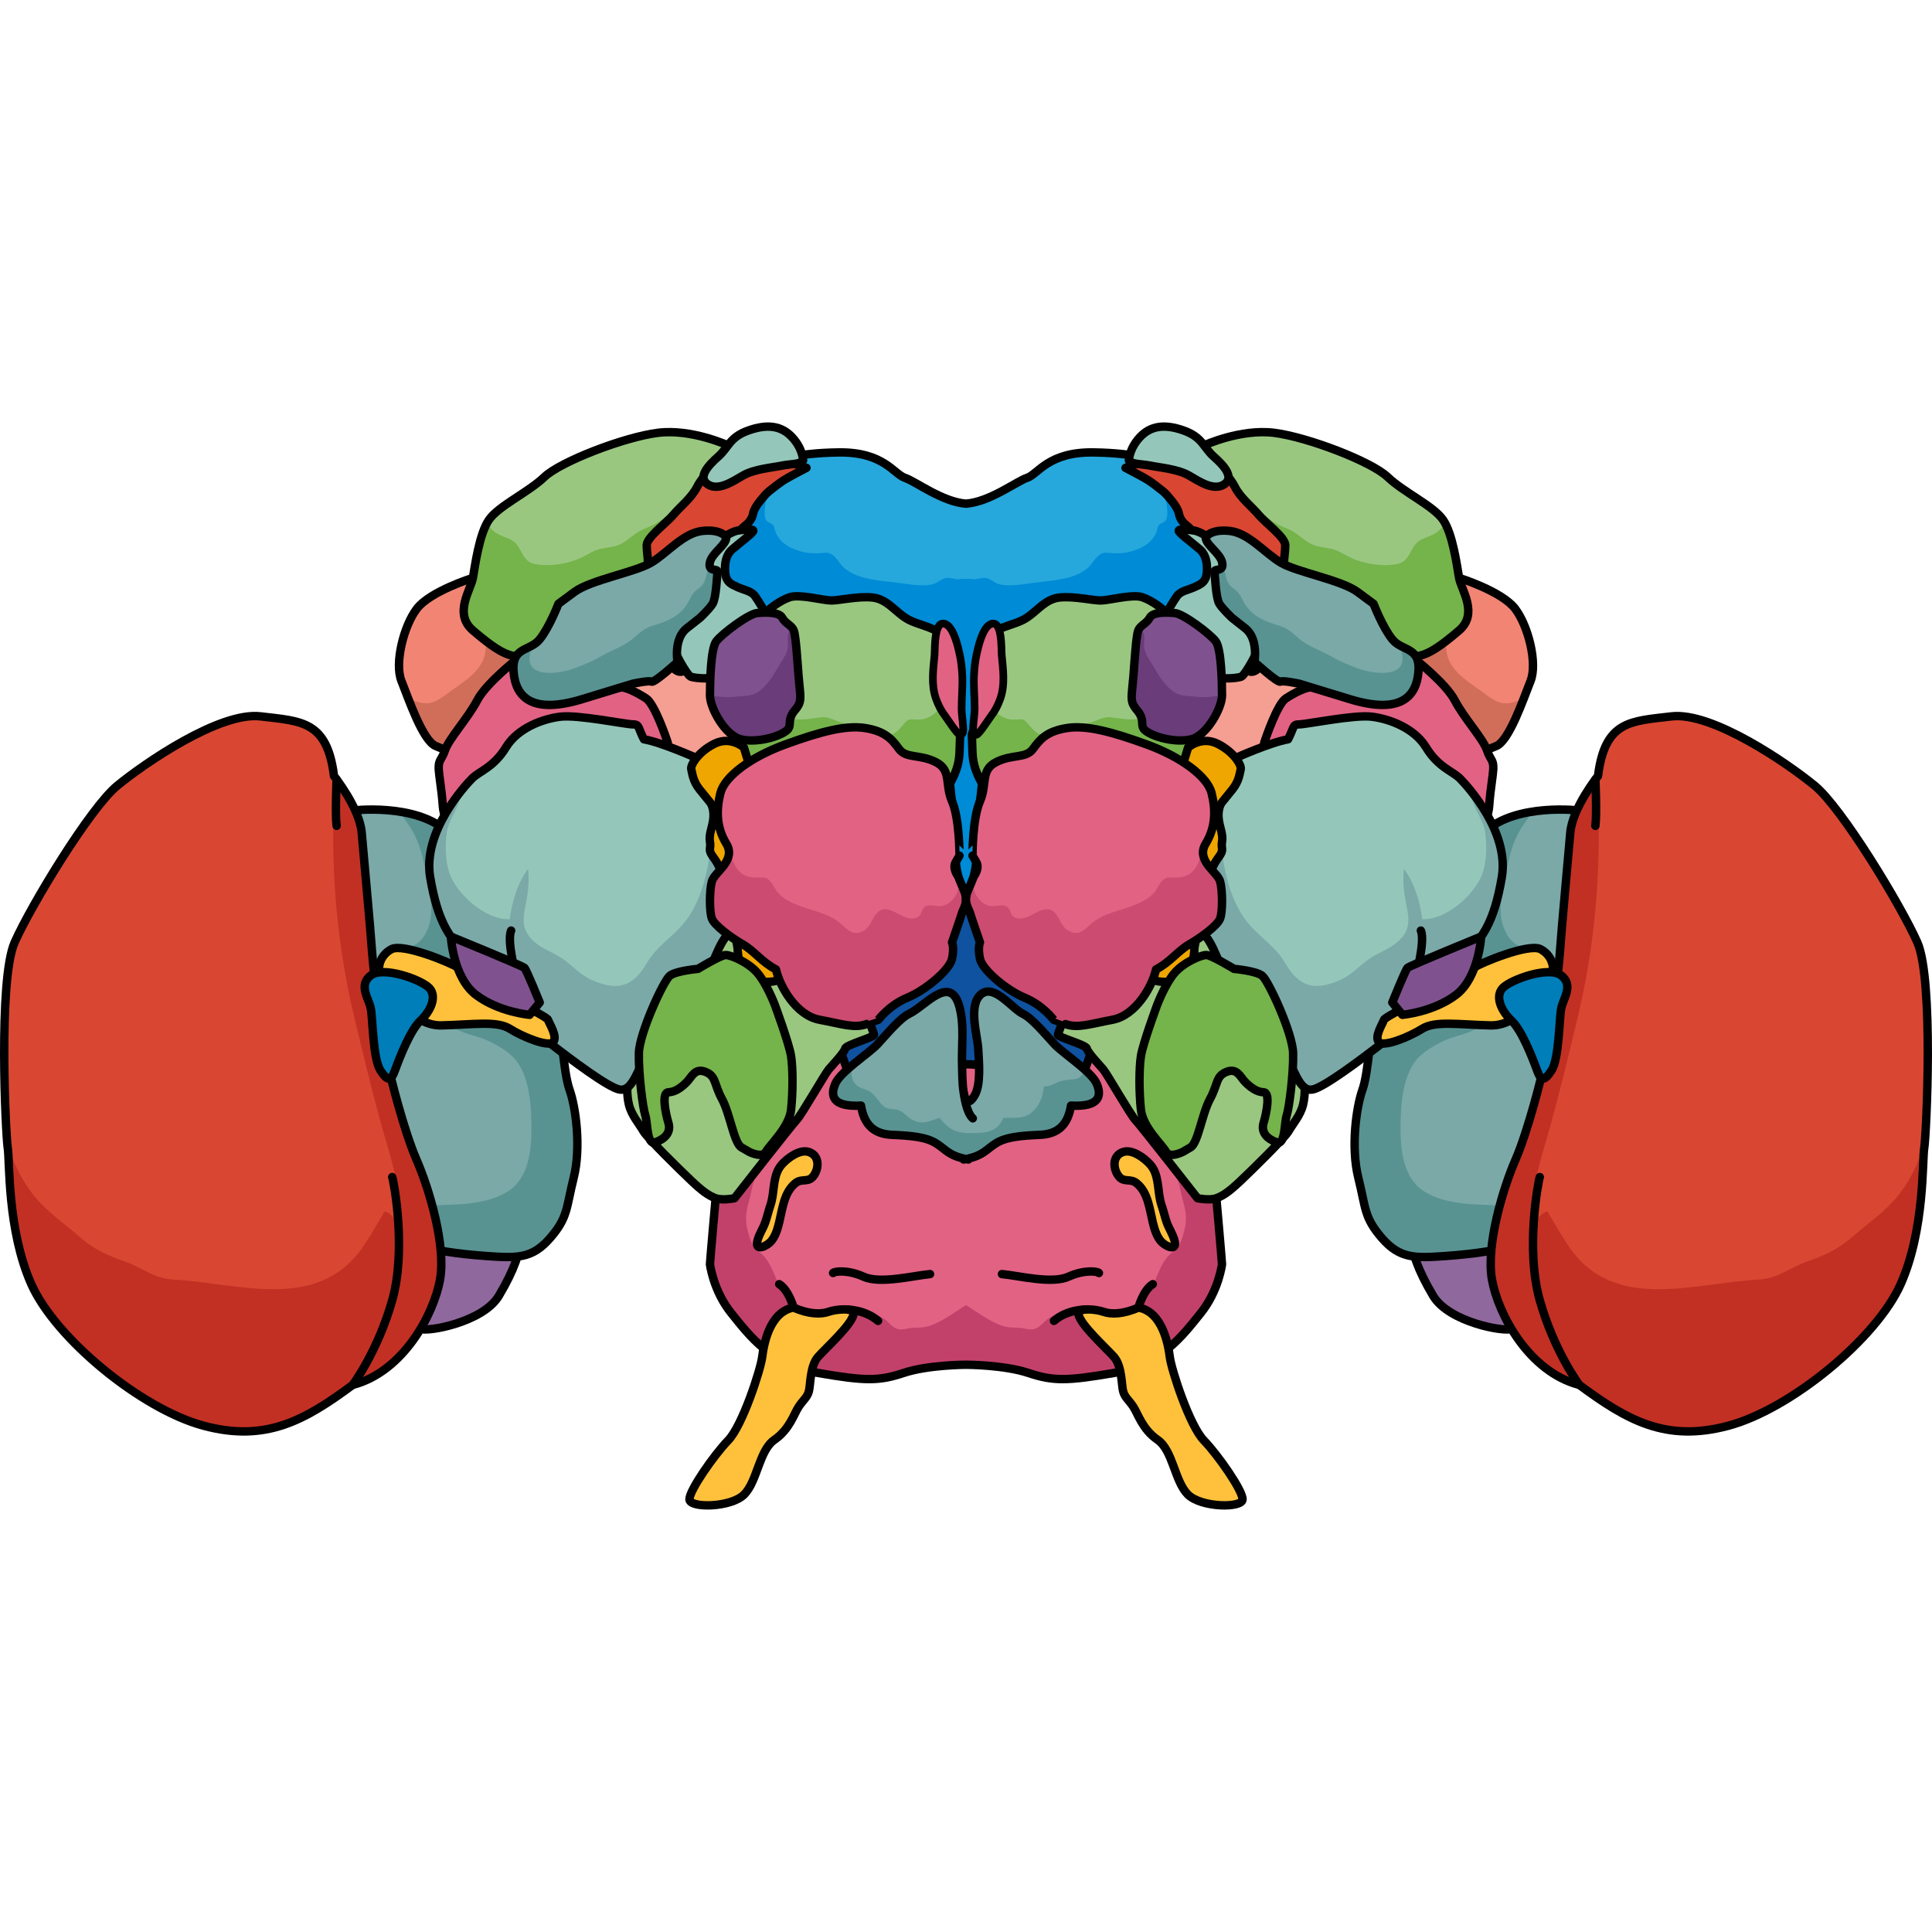 <?xml version="1.0" encoding="utf-8"?>
<!-- Created by: Science Figures, www.sciencefigures.org, Generator: Science Figures Editor -->
<!DOCTYPE svg PUBLIC "-//W3C//DTD SVG 1.1//EN" "http://www.w3.org/Graphics/SVG/1.1/DTD/svg11.dtd">
<svg version="1.1" id="Layer_1" xmlns="http://www.w3.org/2000/svg" xmlns:xlink="http://www.w3.org/1999/xlink" 
	 width="800px" height="800px" viewBox="0 0 229.721 129.268" enable-background="new 0 0 229.721 129.268"
	 xml:space="preserve">
<g>
	<path fill="#E26284" d="M144.628,92.246c-0.863-3.283-8.387-11.094-8.387-11.094s-3.25-4.5-6.3-5.635
		c-3.05-1.137-15.081-0.615-15.081-0.615s-12.031-0.521-15.081,0.615c-3.05,1.135-6.3,5.635-6.3,5.635s-7.523,7.811-8.387,11.094
		c0,0-0.601,6.725-0.674,7.846c0,0,0.375,3.141,2.542,5.83c2.167,2.691,4.708,6.129,10.313,7.1c5.605,0.973,7.249,0.973,10.164,0
		c2.915-0.971,7.422-0.979,7.422-0.979s4.507,0.008,7.422,0.979c2.915,0.973,4.559,0.973,10.164,0
		c5.605-0.971,8.146-4.408,10.313-7.1c2.167-2.689,2.542-5.83,2.542-5.83C145.229,98.971,144.628,92.246,144.628,92.246z"/>
	<path fill="#C2416B" d="M144.628,92.246c-0.346-1.314-1.763-3.355-3.334-5.33l-2.327,0.57c0.642,0.334,0.904,2.008,1.104,2.67
		c0.273,0.906,0.408,1.807,0.667,2.725c0.336,1.189,0.373,2.176,0.042,3.373c-0.349,1.26-0.494,1.713-1.479,2.498
		c-1.46,1.162-1.748,3.361-2.75,4.816c-0.98,1.422-2.171,1.621-3.687,2.066c-1.028,0.303-2.356-0.084-3.482-0.146
		c-0.571-0.031-1.381-0.369-1.933-0.26c-0.559,0.109-1.006,0.59-1.547,0.777c-0.601,0.209-0.887,0.264-1.414,0.668
		c-0.506,0.387-0.877,0.957-1.519,1.129c-0.589,0.156-1.239-0.146-1.831-0.154c-0.957-0.014-1.513-0.02-2.441-0.414
		c-1.359-0.574-2.566-1.494-3.836-2.277c-1.27,0.783-2.477,1.703-3.836,2.277c-0.929,0.395-1.484,0.4-2.441,0.414
		c-0.592,0.008-1.242,0.311-1.831,0.154c-0.642-0.172-1.013-0.742-1.519-1.129c-0.527-0.404-0.813-0.459-1.414-0.668
		c-0.541-0.188-0.988-0.668-1.547-0.777c-0.552-0.109-1.361,0.229-1.933,0.26c-1.126,0.063-2.454,0.449-3.482,0.146
		c-1.516-0.445-2.706-0.645-3.687-2.066c-1.002-1.455-1.29-3.654-2.75-4.816c-0.985-0.785-1.131-1.238-1.479-2.498
		c-0.331-1.197-0.294-2.184,0.042-3.373c0.259-0.918,0.394-1.818,0.667-2.725c0.199-0.662,0.462-2.336,1.104-2.67l-2.327-0.57
		c-1.571,1.975-2.988,4.016-3.334,5.33c0,0-0.601,6.725-0.674,7.846c0,0,0.375,3.141,2.542,5.83c2.167,2.691,4.708,6.129,10.313,7.1
		c5.605,0.973,7.249,0.973,10.164,0c2.915-0.971,7.422-0.979,7.422-0.979s4.507,0.008,7.422,0.979c2.915,0.973,4.559,0.973,10.164,0
		c5.605-0.971,8.146-4.408,10.313-7.1c2.167-2.689,2.542-5.83,2.542-5.83C145.229,98.971,144.628,92.246,144.628,92.246z"/>
	<path fill="none" stroke="#000000" stroke-linecap="round" stroke-linejoin="round" stroke-miterlimit="10" d="M99.056,101.139
		c0.1-0.189,1.679-0.443,3.637,0.441s5.873-0.121,7.895-0.313"/>
	<path fill="none" stroke="#000000" stroke-linecap="round" stroke-linejoin="round" stroke-miterlimit="10" d="M100.666,105.48
		c0,0,2.158-0.018,3.737,1.35"/>
	<path fill="none" stroke="#000000" stroke-linecap="round" stroke-linejoin="round" stroke-miterlimit="10" d="M94.356,105.244
		c0,0-0.567-2.084-1.705-2.779"/>
	<path fill="#FFC13B" d="M92.589,88.758c-0.715,1.271-0.508,2.938-0.98,4.316c-0.233,0.68-0.387,1.381-0.624,2.061
		c-0.266,0.758-0.759,1.436-0.937,2.229c-0.293,1.303,1.204,0.537,1.672-0.039c0.517-0.641,0.748-1.469,0.939-2.256
		c0.385-1.584,0.56-3.516,1.92-4.615c0.811-0.654,1.583,0.063,2.249-1c0.581-0.926,0.567-2.301-0.653-2.707
		c-1.086-0.361-2.517,0.719-3.19,1.459C92.827,88.379,92.697,88.563,92.589,88.758z"/>
	<path fill="none" stroke="#000000" stroke-linecap="round" stroke-linejoin="round" stroke-miterlimit="10" d="M92.589,88.758
		c-0.715,1.271-0.508,2.938-0.98,4.316c-0.233,0.68-0.387,1.381-0.624,2.061c-0.266,0.758-0.759,1.436-0.937,2.229
		c-0.293,1.303,1.204,0.537,1.672-0.039c0.517-0.641,0.748-1.469,0.939-2.256c0.385-1.584,0.56-3.516,1.92-4.615
		c0.811-0.654,1.583,0.063,2.249-1c0.581-0.926,0.567-2.301-0.653-2.707c-1.086-0.361-2.517,0.719-3.19,1.459
		C92.827,88.379,92.697,88.563,92.589,88.758z"/>
	<path fill="none" stroke="#000000" stroke-linecap="round" stroke-linejoin="round" stroke-miterlimit="10" d="M144.628,92.246
		c-0.863-3.283-8.387-11.094-8.387-11.094s-3.25-4.5-6.3-5.635c-3.05-1.137-15.081-0.615-15.081-0.615s-12.031-0.521-15.081,0.615
		c-3.05,1.135-6.3,5.635-6.3,5.635s-7.523,7.811-8.387,11.094c0,0-0.601,6.725-0.674,7.846c0,0,0.375,3.141,2.542,5.83
		c2.167,2.691,4.708,6.129,10.313,7.1c5.605,0.973,7.249,0.973,10.164,0c2.915-0.971,7.422-0.979,7.422-0.979
		s4.507,0.008,7.422,0.979c2.915,0.973,4.559,0.973,10.164,0c5.605-0.971,8.146-4.408,10.313-7.1c2.167-2.689,2.542-5.83,2.542-5.83
		C145.229,98.971,144.628,92.246,144.628,92.246z"/>
	<g>
		<path fill="#0F529F" d="M126.707,66.236c0,0-6.456-9.441-6.65-9.392c-0.147,0.036-3.266-0.489-4.782-0.748
			c-0.007-0.084-0.012-0.141-0.012-0.141s-0.156,0.027-0.402,0.069c-0.246-0.042-0.402-0.069-0.402-0.069s-0.005,0.057-0.012,0.141
			c-1.517,0.259-4.635,0.784-4.782,0.748c-0.194-0.049-6.65,9.392-6.65,9.392l-3.958,5.988l1.668,4.744l6.374,0.67
			c1.14-0.207,2.279-0.42,3.417-0.639c1.402-0.27,2.73-0.893,4.179-0.891c1.086,0,2.103,0.404,3.154,0.625
			c1.373,0.289,3.374,1.053,4.775,0.904c0.001,0,6.374-0.67,6.374-0.67l1.668-4.744L126.707,66.236z"/>
		<path fill="none" stroke="#000000" stroke-linecap="round" stroke-linejoin="round" stroke-miterlimit="10" d="M126.707,66.236
			c0,0-6.456-9.441-6.65-9.392c-0.147,0.036-3.266-0.489-4.782-0.748c-0.007-0.084-0.012-0.141-0.012-0.141
			s-0.156,0.027-0.402,0.069c-0.246-0.042-0.402-0.069-0.402-0.069s-0.005,0.057-0.012,0.141c-1.517,0.259-4.635,0.784-4.782,0.748
			c-0.194-0.049-6.65,9.392-6.65,9.392l-3.958,5.988l1.668,4.744l6.374,0.67c3.363-0.613,6.837-1.918,10.198-1.016
			c1.457,0.391,3.82,1.174,5.327,1.016l6.374-0.67l1.668-4.744L126.707,66.236z"/>
	</g>
	<path fill="none" stroke="#000000" stroke-linecap="round" stroke-linejoin="round" stroke-miterlimit="10" d="M130.665,101.139
		c-0.1-0.189-1.679-0.443-3.637,0.441s-5.873-0.121-7.895-0.313"/>
	<path fill="#FFC13B" d="M128.228,106.064c-0.203-0.854,2.085-0.631,2.969-0.316c0.884,0.316,2.336,0.316,4.168-0.504
		c2.843,0.504,3.537,4.357,3.727,5.873s2.337,8.146,4.042,9.916c1.705,1.768,4.61,5.936,4.61,7.01s-4.926,1.01-6.505-0.568
		s-1.768-5.242-3.6-6.506s-2.336-3.127-2.905-3.963s-1.011-1.09-1.2-1.848s-0.127-2.967-1.074-4.041
		S128.543,107.391,128.228,106.064z"/>
	<path fill="none" stroke="#000000" stroke-linecap="round" stroke-linejoin="round" stroke-miterlimit="10" d="M128.228,106.064
		c-0.203-0.854,2.085-0.631,2.969-0.316c0.884,0.316,2.336,0.316,4.168-0.504c2.843,0.504,3.537,4.357,3.727,5.873
		s2.337,8.146,4.042,9.916c1.705,1.768,4.61,5.936,4.61,7.01s-4.926,1.01-6.505-0.568s-1.768-5.242-3.6-6.506
		s-2.336-3.127-2.905-3.963s-1.011-1.09-1.2-1.848s-0.127-2.967-1.074-4.041S128.543,107.391,128.228,106.064z"/>
	<path fill="none" stroke="#000000" stroke-linecap="round" stroke-linejoin="round" stroke-miterlimit="10" d="M129.055,105.48
		c0,0-2.158-0.018-3.737,1.35"/>
	<path fill="none" stroke="#000000" stroke-linecap="round" stroke-linejoin="round" stroke-miterlimit="10" d="M135.364,105.244
		c0,0,0.567-2.084,1.705-2.779"/>
	<path fill="#FFC13B" d="M137.132,88.758c0.715,1.271,0.508,2.938,0.98,4.316c0.233,0.68,0.387,1.381,0.624,2.061
		c0.266,0.758,0.759,1.436,0.937,2.229c0.293,1.303-1.204,0.537-1.672-0.039c-0.517-0.641-0.748-1.469-0.939-2.256
		c-0.385-1.584-0.56-3.516-1.92-4.615c-0.811-0.654-1.583,0.063-2.249-1c-0.581-0.926-0.567-2.301,0.653-2.707
		c1.086-0.361,2.517,0.719,3.19,1.459C136.894,88.379,137.023,88.563,137.132,88.758z"/>
	<path fill="none" stroke="#000000" stroke-linecap="round" stroke-linejoin="round" stroke-miterlimit="10" d="M137.132,88.758
		c0.715,1.271,0.508,2.938,0.98,4.316c0.233,0.68,0.387,1.381,0.624,2.061c0.266,0.758,0.759,1.436,0.937,2.229
		c0.293,1.303-1.204,0.537-1.672-0.039c-0.517-0.641-0.748-1.469-0.939-2.256c-0.385-1.584-0.56-3.516-1.92-4.615
		c-0.811-0.654-1.583,0.063-2.249-1c-0.581-0.926-0.567-2.301,0.653-2.707c1.086-0.361,2.517,0.719,3.19,1.459
		C136.894,88.379,137.023,88.563,137.132,88.758z"/>
	<path fill="#26A8DC" d="M137.3,4.6c0,0-1.916-0.958-7.295-1.032s-6.558,2.579-7.884,3.021c-1.267,0.422-4.413,2.854-7.261,3.073
		c-2.848-0.219-5.994-2.651-7.261-3.073c-1.326-0.442-2.505-3.095-7.884-3.021S92.421,4.6,92.421,4.6s-9.8,11.937-8.842,14.221
		s16.579,9.8,18.421,10.095s8.104,0.59,9.652,2.653s0.221,5.158,0.663,6.779s0.664,5.379,0.885,6.705s0.221,1.326,0.221,1.326
		s-0.001,2.213,0.073,3.906c0.074,1.695,0.221,3.463,0.811,4.716c0.054,0.114,0.104,0.216,0.153,0.319v1.523
		c0,0,0.146-0.236,0.402-0.723c0.256,0.486,0.402,0.723,0.402,0.723v-1.523c0.05-0.104,0.1-0.205,0.153-0.319
		c0.59-1.253,0.736-3.021,0.811-4.716c0.074-1.693,0.073-3.906,0.073-3.906s0,0,0.221-1.326s0.442-5.084,0.885-6.705
		s-0.885-4.716,0.663-6.779s7.811-2.358,9.652-2.653s17.463-7.811,18.421-10.095S137.3,4.6,137.3,4.6z"/>
	<path fill="#008BD6" d="M119.117,25.01c-0.132-1.01-0.049-2.256-0.388-3.215c-0.37-1.05-1.796-2.545-2.781-3.036
		c-0.685-0.341-1.304-0.022-2.124-0.103c-0.454-0.045-0.855-0.223-1.329-0.153c-0.566,0.082-0.938,0.525-1.476,0.7
		c-1.13,0.367-2.928,0.049-4.082-0.112c-1.505-0.21-2.954-0.267-4.429-0.694c-0.789-0.229-1.552-0.588-2.168-1.129
		c-0.51-0.448-0.816-1.172-1.392-1.543c-0.556-0.359-0.864-0.213-1.556-0.172c-1.104,0.065-2.038-0.106-3.054-0.522
		c-0.912-0.375-1.608-0.921-2.056-1.824c-0.141-0.286-0.179-0.756-0.346-0.979c-0.219-0.292-0.676-0.291-0.879-0.667
		c-0.408-0.759,0.135-3.946,1.116-3.999l-1.8-0.38c-2.816,3.643-7.471,10.032-6.797,11.639c0.958,2.284,16.579,9.8,18.421,10.095
		s8.104,0.59,9.652,2.653s0.221,5.158,0.663,6.779s0.664,5.379,0.885,6.705s0.221,1.326,0.221,1.326s-0.001,2.213,0.073,3.906
		c0.074,1.695,0.221,3.463,0.811,4.716c0.054,0.114,0.104,0.216,0.153,0.319v1.523c0,0,0.146-0.236,0.402-0.723
		c0.256,0.486,0.402,0.723,0.402,0.723v-1.523c0.05-0.104,0.1-0.205,0.153-0.319c0.59-1.253,0.736-3.021,0.811-4.716
		c0.074-1.693,0.073-3.906,0.073-3.906s0,0,0.221-1.326s0.442-5.084,0.885-6.705s-0.885-4.716,0.663-6.779
		c0.401-0.535,1.122-0.949,1.999-1.277C119.713,28.532,119.351,26.8,119.117,25.01z"/>
	<path fill="#008BD6" d="M110.604,25.01c0.132-1.01,0.049-2.256,0.388-3.215c0.37-1.05,1.796-2.545,2.781-3.036
		c0.685-0.341,1.304-0.022,2.124-0.103c0.454-0.045,0.855-0.223,1.329-0.153c0.566,0.082,0.938,0.525,1.476,0.7
		c1.13,0.367,2.928,0.049,4.082-0.112c1.505-0.21,2.954-0.267,4.429-0.694c0.789-0.229,1.552-0.588,2.168-1.129
		c0.51-0.448,0.816-1.172,1.392-1.543c0.556-0.359,0.864-0.213,1.556-0.172c1.104,0.065,2.038-0.106,3.054-0.522
		c0.912-0.375,1.608-0.921,2.056-1.824c0.141-0.286,0.179-0.756,0.346-0.979c0.219-0.292,0.676-0.291,0.879-0.667
		c0.408-0.759-0.135-3.946-1.116-3.999l1.8-0.38c2.816,3.643,7.471,10.032,6.797,11.639c-0.958,2.284-16.579,9.8-18.421,10.095
		s-8.104,0.59-9.652,2.653s-0.221,5.158-0.663,6.779s-0.664,5.379-0.885,6.705s-0.221,1.326-0.221,1.326s0.001,2.213-0.073,3.906
		c-0.074,1.695-0.221,3.463-0.811,4.716c-0.054,0.114-0.104,0.216-0.153,0.319v1.523c0,0-0.146-0.236-0.402-0.723
		c-0.256,0.486-0.402,0.723-0.402,0.723v-1.523c-0.05-0.104-0.1-0.205-0.153-0.319c-0.59-1.253-0.736-3.021-0.811-4.716
		c-0.074-1.693-0.073-3.906-0.073-3.906s0,0-0.221-1.326s-0.442-5.084-0.885-6.705s0.885-4.716-0.663-6.779
		c-0.401-0.535-1.122-0.949-1.999-1.277C110.008,28.532,110.37,26.8,110.604,25.01z"/>
	<path fill="none" stroke="#000000" stroke-linecap="round" stroke-linejoin="round" stroke-miterlimit="10" d="M137.3,4.6
		c0,0-1.916-0.958-7.295-1.032s-6.558,2.579-7.884,3.021c-1.267,0.422-4.413,2.854-7.261,3.073
		c-2.848-0.219-5.994-2.651-7.261-3.073c-1.326-0.442-2.505-3.095-7.884-3.021S92.421,4.6,92.421,4.6s-9.8,11.937-8.842,14.221
		s16.579,9.8,18.421,10.095s8.104,0.59,9.652,2.653s0.221,5.158,0.663,6.779s0.664,5.379,0.885,6.705s0.221,1.326,0.221,1.326
		s-0.001,2.213,0.073,3.906c0.074,1.695,0.221,3.463,0.811,4.716c0.054,0.114,0.104,0.216,0.153,0.319v1.523
		c0,0,0.146-0.236,0.402-0.723c0.256,0.486,0.402,0.723,0.402,0.723v-1.523c0.05-0.104,0.1-0.205,0.153-0.319
		c0.59-1.253,0.736-3.021,0.811-4.716c0.074-1.693,0.073-3.906,0.073-3.906s0,0,0.221-1.326s0.442-5.084,0.885-6.705
		s-0.885-4.716,0.663-6.779s7.811-2.358,9.652-2.653s17.463-7.811,18.421-10.095S137.3,4.6,137.3,4.6z"/>
	<path fill="#8F689D" d="M50.009,107.771c0.74,0.41,7.412-0.75,9.307-3.918s2.554-5.391,2.554-6.545c0-1.152-1.73-3.541-2.06-3.541
		s-8.649,2.059-8.772,2.553S50.009,107.771,50.009,107.771z"/>
	<path fill="none" stroke="#000000" stroke-linecap="round" stroke-linejoin="round" stroke-miterlimit="10" d="M50.009,107.771
		c0.74,0.41,7.412-0.75,9.307-3.918s2.554-5.391,2.554-6.545c0-1.152-1.73-3.541-2.06-3.541s-8.649,2.059-8.772,2.553
		S50.009,107.771,50.009,107.771z"/>
	<path fill="#F28474" d="M56.23,18.487c0,0-5.084,1.582-6.667,3.666s-2.666,6.5-1.833,8.584c0.833,2.082,2.546,7.166,4.106,7.75
		c1.561,0.582,2.311,1.416,2.311,1.416l4.666-5l3.101-7.653L56.23,18.487z"/>
	<path fill="#D16E5A" d="M61.914,27.25l-3.367-5.192c-0.273,0.41-0.48,0.988-0.667,1.688c-0.448,1.678,0.309,3.09-0.565,4.763
		c-0.79,1.511-2.329,2.427-3.681,3.413c-1.576,1.15-2.409,1.9-4.223,1.228c-0.19-0.07-0.494-0.161-0.854-0.267
		c0.902,2.313,2.131,5.176,3.279,5.605c1.561,0.582,2.311,1.416,2.311,1.416l4.666-5L61.914,27.25z"/>
	<path fill="none" stroke="#000000" stroke-linecap="round" stroke-linejoin="round" stroke-miterlimit="10" d="M56.23,18.487
		c0,0-5.084,1.582-6.667,3.666s-2.666,6.5-1.833,8.584c0.833,2.082,2.546,7.166,4.106,7.75c1.561,0.582,2.311,1.416,2.311,1.416
		l4.666-5l3.101-7.653L56.23,18.487z"/>
	<path fill="#F59E92" d="M74.517,27.637c0,0-0.487,2.956-0.396,4.105c0.092,1.15,1.675,7.33,2.378,8.018
		c0.704,0.687,3.165,1.672,3.605,1.59c0.439-0.082,5.013-0.739,5.629-1.067c0.615-0.329,3.668-1.149,4.033-1.724
		c0.363-0.576-0.013-4.98,0-5.734c0.012-0.754-4.756-5.621-4.879-6.103c-0.123-0.48-4.871-0.563-5.223-0.645
		C79.313,25.995,74.517,27.637,74.517,27.637z"/>
	
		<path fill="none" stroke="#000000" stroke-width="1.137" stroke-linecap="round" stroke-linejoin="round" stroke-miterlimit="10" d="
		M74.517,27.637c0,0-0.487,2.956-0.396,4.105c0.092,1.15,1.675,7.33,2.378,8.018c0.704,0.687,3.165,1.672,3.605,1.59
		c0.439-0.082,5.013-0.739,5.629-1.067c0.615-0.329,3.668-1.149,4.033-1.724c0.363-0.576-0.013-4.98,0-5.734
		c0.012-0.754-4.756-5.621-4.879-6.103c-0.123-0.48-4.871-0.563-5.223-0.645C79.313,25.995,74.517,27.637,74.517,27.637z"/>
	<path fill="#7AA9A8" d="M41.772,46.161c0,0,7.66-0.988,11.449,2.554S63.931,63.706,64.095,64.53
		c0.164,0.823,1.976,5.435,2.306,6.341s0.577,6.398,1.318,8.471s1.4,6.85,0.494,10.475s-0.659,4.693-2.801,7.164
		c-2.142,2.473-3.953,2.389-7.495,2.143c-3.542-0.248-6.919-0.742-7.825-1.318s-6.341-9.225-6.589-9.719s-5.025-27.567-4.942-27.664
		c0.083-0.096,0.989-6.685,1.318-7.344S41.772,46.161,41.772,46.161z"/>
	<path fill="#589392" d="M65.412,96.98c2.142-2.471,1.895-3.539,2.801-7.164s0.247-8.402-0.494-10.475s-0.988-7.564-1.318-8.471
		s-2.142-5.518-2.306-6.341c-0.164-0.824-7.084-12.273-10.873-15.815c-1.527-1.427-3.68-2.112-5.709-2.429
		c0.463,0.709,0.973,1.387,1.414,2.108c1.209,1.973,1.525,4.229,1.978,6.453c0.42,2.063,0.736,4.242-0.431,6.151
		c-0.877,1.434-2.234,1.535-3.677,2.075c-1.372,0.514-1.007,1.821-0.536,3.03c0.98,2.514,2.387,4.254,5.078,4.887
		c1.313,0.307,2.381,0.957,3.604,1.471c0.957,0.402,2.005,0.576,2.955,1.008c1.14,0.518,2.591,1.338,3.397,2.307
		c1.695,2.039,1.897,5.643,1.897,8.146c0,2.615-0.325,5.861-2.701,7.443c-1.792,1.193-4.269,1.533-6.363,1.631
		c-2.365,0.111-4.697,0.166-7.05-0.143c-0.197-0.025-0.39-0.027-0.58-0.018c1.519,2.322,3.135,4.678,3.593,4.969
		c0.906,0.576,4.283,1.07,7.825,1.318C61.459,99.369,63.271,99.453,65.412,96.98z"/>
	<path fill="none" stroke="#000000" stroke-linecap="round" stroke-linejoin="round" stroke-miterlimit="10" d="M41.772,46.161
		c0,0,7.66-0.988,11.449,2.554S63.931,63.706,64.095,64.53c0.164,0.823,1.976,5.435,2.306,6.341s0.577,6.398,1.318,8.471
		s1.4,6.85,0.494,10.475s-0.659,4.693-2.801,7.164c-2.142,2.473-3.953,2.389-7.495,2.143c-3.542-0.248-6.919-0.742-7.825-1.318
		s-6.341-9.225-6.589-9.719s-5.025-27.567-4.942-27.664c0.083-0.096,0.989-6.685,1.318-7.344S41.772,46.161,41.772,46.161z"/>
	<path fill="none" stroke="#000000" stroke-linecap="round" stroke-linejoin="round" stroke-miterlimit="10" d="M95.895,3.943"/>
	<path fill="#99C780" d="M86.554,2.729c0,0-4.323-1.993-8.323-1.493s-11.583,3.417-13.5,5.25s-5.418,3.416-6.584,5.083
		s-1.666,5.5-1.916,6.917c-0.25,1.416-2.333,4.25,0,6.25s3.582,2.75,4.666,3s1.084,0.25,1.084,0.25s0.584,0.166,1,0
		c0.416-0.168,11.5-6.5,12.083-6.834s3.999-2.667,4.583-3.084C80.23,17.653,86.627,5.222,86.554,2.729z"/>
	<path fill="#75B34B" d="M79.646,18.069c0.438-0.313,4.163-7.417,5.954-11.983c-0.869,0.519-1.693,1.142-2.333,1.602
		c-1.863,1.339-3.317,3.157-5.295,4.335c-0.662,0.395-1.356,0.574-2.005,0.951c-0.755,0.439-1.347,1.085-2.146,1.477
		c-0.809,0.397-1.516,0.392-2.357,0.568c-0.911,0.191-1.613,0.729-2.447,1.115c-1.5,0.695-3.809,1.046-5.463,0.693
		c-1.057-0.227-1.326-1.035-1.844-1.923c-0.711-1.223-1.535-1.03-2.691-1.744c-0.476-0.294-0.839-0.719-1.086-1.212
		c-1.01,1.805-1.469,5.215-1.702,6.539c-0.25,1.416-2.333,4.25,0,6.25s3.582,2.75,4.666,3s1.084,0.25,1.084,0.25s0.584,0.166,1,0
		c0.416-0.168,11.5-6.5,12.083-6.834S79.063,18.486,79.646,18.069z"/>
	<path fill="none" stroke="#000000" stroke-linecap="round" stroke-linejoin="round" stroke-miterlimit="10" d="M86.554,2.729
		c0,0-4.323-1.993-8.323-1.493s-11.583,3.417-13.5,5.25s-5.418,3.416-6.584,5.083s-1.666,5.5-1.916,6.917
		c-0.25,1.416-2.333,4.25,0,6.25s3.582,2.75,4.666,3s1.084,0.25,1.084,0.25s0.584,0.166,1,0c0.416-0.168,11.5-6.5,12.083-6.834
		s3.999-2.667,4.583-3.084C80.23,17.653,86.627,5.222,86.554,2.729z"/>
	<path fill="#D94732" d="M85.73,4.075c0,0-2.168,2.24-2.834,3.576s-2.083,2.419-2.833,3.335s-3.167,2.661-3.167,3.622
		s0.333,2.378,0,2.794s0.668,6.584,1.084,7.5s1.684,5.416,3.3,4.666s3.583-5.186,3.783-7.166s0.001-5,0.667-6.417
		c0.666-1.417,2.166-3.167,2.916-3.75s0.848-1.167,0.924-1.5s0.409-0.917,0.826-1.417s0.668-0.833,1.084-1.167
		s1.166-0.917,1.666-1.25s2.748-1.5,2.748-1.5S89.48,2.831,85.73,4.075z"/>
	<path fill="none" stroke="#000000" stroke-linecap="round" stroke-linejoin="round" stroke-miterlimit="10" d="M85.73,4.075
		c0,0-2.168,2.24-2.834,3.576s-2.083,2.419-2.833,3.335s-3.167,2.661-3.167,3.622s0.333,2.378,0,2.794s0.668,6.584,1.084,7.5
		s1.684,5.416,3.3,4.666s3.583-5.186,3.783-7.166s0.001-5,0.667-6.417c0.666-1.417,2.166-3.167,2.916-3.75s0.848-1.167,0.924-1.5
		s0.409-0.917,0.826-1.417s0.668-0.833,1.084-1.167s1.166-0.917,1.666-1.25s2.748-1.5,2.748-1.5S89.48,2.831,85.73,4.075z"/>
	<path fill="#E26284" d="M61.585,28.061c0,0-3.771,2.925-4.854,5.008c-1.083,2.084-3.389,4.584-3.819,5.917
		s-0.931,1.001-0.681,2.917s0.334,2.5,0.417,3.666c0.083,1.168,0.5,1.75,0.5,1.75s7.21-3.582,7.896-4.166s17.354-3.834,17.354-3.834
		s1.167-0.75,1-1.25s-1.551-4.583-2.567-5.25c-1.017-0.666-2.556-1.457-3.127-1.282S62.043,27.692,61.585,28.061z"/>
	<path fill="none" stroke="#000000" stroke-linecap="round" stroke-linejoin="round" stroke-miterlimit="10" d="M61.585,28.061
		c0,0-3.771,2.925-4.854,5.008c-1.083,2.084-3.389,4.584-3.819,5.917s-0.931,1.001-0.681,2.917s0.334,2.5,0.417,3.666
		c0.083,1.168,0.5,1.75,0.5,1.75s7.21-3.582,7.896-4.166s17.354-3.834,17.354-3.834s1.167-0.75,1-1.25s-1.551-4.583-2.567-5.25
		c-1.017-0.666-2.556-1.457-3.127-1.282S62.043,27.692,61.585,28.061z"/>
	<path fill="#99C780" d="M74.779,77.896c-0.225,0.523-0.299,1.943,0,3.213c0.299,1.271,1.243,2.316,1.705,3.139
		s4.363,4.635,5.701,5.904c1.338,1.271,2.085,1.795,2.907,2.094s2.242,0,2.242,0s6.895-8.82,7.417-9.342
		c0.522-0.523,3.345-5.457,3.793-5.98c0.448-0.521,1.869-2.018,1.943-2.467c0.074-0.447,3.438-1.344,3.438-1.643
		s-1.869-4.709-2.168-4.934s-7.287-7.369-8.016-7.458s-11.191,0.584-11.191,0.584s-4.782,4.035-4.857,4.26
		C77.619,65.49,74.779,77.896,74.779,77.896z"/>
	<path fill="none" stroke="#000000" stroke-linecap="round" stroke-linejoin="round" stroke-miterlimit="10" d="M74.779,77.896
		c-0.225,0.523-0.299,1.943,0,3.213c0.299,1.271,1.243,2.316,1.705,3.139s4.363,4.635,5.701,5.904
		c1.338,1.271,2.085,1.795,2.907,2.094s2.242,0,2.242,0s6.895-8.82,7.417-9.342c0.522-0.523,3.345-5.457,3.793-5.98
		c0.448-0.521,1.869-2.018,1.943-2.467c0.074-0.447,3.438-1.344,3.438-1.643s-1.869-4.709-2.168-4.934s-7.287-7.369-8.016-7.458
		s-11.191,0.584-11.191,0.584s-4.782,4.035-4.857,4.26C77.619,65.49,74.779,77.896,74.779,77.896z"/>
	<path fill="#94C7B9" d="M82.813,39.903c0,0-4.167-1.866-6.25-2.225c-0.75-1.441-0.5-1.775-1.333-1.775s-6.499-1.166-8.583-0.916
		s-5.083,1.332-6.5,3.666s-3.166,2.834-4,3.667s-5.916,6.333-5,11.75s2.417,7.833,5.333,9.833c2.916,2,5,2.333,5,2.333
		s1.332,5.582,3.916,7.582s6.916,5.252,8.25,5.502s1.917-1.584,2.917-3.584s7.584-10.166,8.167-11.5
		c0.583-1.334,0.931-2.25,1.632-3.167s1.285-2.452,1.368-4.226c0.083-1.774-0.333-7.858-0.5-9.525
		C87.063,45.653,82.813,39.903,82.813,39.903z"/>
	<path fill="#7AA9A8" d="M82.813,39.903c0,0-0.727-0.324-1.72-0.729c0.331,0.245,0.663,0.492,0.988,0.758
		c1.713,1.394,2.877,3.9,2.768,6.158c-0.203,4.203-0.622,9.615-3.284,13.137c-1.41,1.865-3.43,2.951-4.654,5.057
		c-1.65,2.837-3.472,3.357-6.533,2.025c-1.477-0.643-2.389-1.857-3.691-2.675c-1.266-0.796-2.609-1.17-3.628-2.354
		c-0.898-1.043-0.915-2.096-0.651-3.429c0.338-1.708,0.563-2.991,0.383-4.771c-1.254,1.679-1.921,3.917-2.183,5.989
		c-2.811,0.125-6.162-2.869-7.095-5.278c-0.571-1.478-0.614-3.515-0.379-5.097c0.224-1.508,1.555-3.027,1.61-4.383l-0.539,0.324
		c-1.671,2.284-3.66,5.873-3.058,9.435c0.916,5.417,2.417,7.833,5.333,9.833c2.916,2,5,2.333,5,2.333s1.332,5.582,3.916,7.582
		s6.916,5.252,8.25,5.502s1.917-1.584,2.917-3.584s7.584-10.166,8.167-11.5c0.583-1.334,0.931-2.25,1.632-3.167
		s1.285-2.452,1.368-4.226c0.083-1.774-0.333-7.858-0.5-9.525C87.063,45.653,82.813,39.903,82.813,39.903z"/>
	<path fill="none" stroke="#000000" stroke-linecap="round" stroke-linejoin="round" stroke-miterlimit="10" d="M82.813,39.903
		c0,0-4.167-1.866-6.25-2.225c-0.75-1.441-0.5-1.775-1.333-1.775s-6.499-1.166-8.583-0.916s-5.083,1.332-6.5,3.666
		s-3.166,2.834-4,3.667s-5.916,6.333-5,11.75s2.417,7.833,5.333,9.833c2.916,2,5,2.333,5,2.333s1.332,5.582,3.916,7.582
		s6.916,5.252,8.25,5.502s1.917-1.584,2.917-3.584s7.584-10.166,8.167-11.5c0.583-1.334,0.931-2.25,1.632-3.167
		s1.285-2.452,1.368-4.226c0.083-1.774-0.333-7.858-0.5-9.525C87.063,45.653,82.813,39.903,82.813,39.903z"/>
	<path fill="none" stroke="#000000" stroke-linecap="round" stroke-linejoin="round" stroke-miterlimit="10" d="M61.48,66.236
		c0,0-1.276-4.498-0.704-5.814"/>
	<path fill="#99C780" d="M112.963,43.002c-0.021-0.207,1.051-1.578,1.126-3.744c0.075-2.168,0.075-2.168,0.075-2.168
		s-0.752-1.943-0.601-2.84c0.246-1.456-0.344-7.126-1.038-8.364c-0.88-1.569-3.331-1.69-4.772-2.59
		c-1.378-0.859-2.299-2.311-4.053-2.481c-1.719-0.166-3.886,0.357-4.857,0.357s-3.736-0.779-4.933-0.391
		c-1.196,0.391-2.615,1.512-2.69,1.735s-0.15,7.022-0.374,7.136s-1.493,2.089-1.793,2.186c-0.3,0.096-1.576,2.338-1.312,2.637
		s0,3.736,0,3.736s0.115,4.352,1.087,4.791C89.8,43.444,112.963,43.002,112.963,43.002z"/>
	<path fill="#75B34B" d="M112.963,43.002c-0.021-0.207,1.051-1.578,1.126-3.744c0.075-2.168,0.075-2.168,0.075-2.168
		s-0.752-1.943-0.601-2.84c0.12-0.709,0.041-2.416-0.151-4.125c-0.021,0.109-0.042,0.213-0.065,0.302
		c-0.512,1.976-1.731,4.923-4.157,4.909c-1.155-0.006-1.094-0.241-1.834,0.662c-1.105,1.35-1.764,1.453-3.511,0.811
		c-1.173-0.432-2.294-0.756-3.505-1.037c-0.885-0.207-1.743-0.817-2.683-0.719c-1.465,0.154-3.336,0.712-4.494-0.442
		c-1.131-1.128-1.42-1.919-3.274-1.864c-0.548,0.017-1.096,0.082-1.627,0.199c-0.358,0.648-0.663,1.369-0.521,1.529
		c0.265,0.299,0,3.736,0,3.736s0.115,4.352,1.087,4.791C89.8,43.444,112.963,43.002,112.963,43.002z"/>
	<path fill="none" stroke="#000000" stroke-linecap="round" stroke-linejoin="round" stroke-miterlimit="10" d="M112.963,43.002
		c-0.021-0.207,1.051-1.578,1.126-3.744c0.075-2.168,0.075-2.168,0.075-2.168s-0.752-1.943-0.601-2.84
		c0.246-1.456-0.344-7.126-1.038-8.364c-0.88-1.569-3.331-1.69-4.772-2.59c-1.378-0.859-2.299-2.311-4.053-2.481
		c-1.719-0.166-3.886,0.357-4.857,0.357s-3.736-0.779-4.933-0.391c-1.196,0.391-2.615,1.512-2.69,1.735s-0.15,7.022-0.374,7.136
		s-1.493,2.089-1.793,2.186c-0.3,0.096-1.576,2.338-1.312,2.637s0,3.736,0,3.736s0.115,4.352,1.087,4.791
		C89.8,43.444,112.963,43.002,112.963,43.002z"/>
	<path fill="#94C7B9" d="M90.996,22.616c0,0-0.769-1.32-1.206-1.943c-0.438-0.621-1.193-0.697-2.049-1.07s-1.155-0.588-1.379-1.115
		c-0.224-0.529-0.373-2.472,0.673-3.369s2.604-2.044,2.535-2.255s-0.896-0.163-1.865,0s-3.251,1.709-3.286,2.405
		S83,21.172,82.775,21.695s-2.615,4.335-2.69,4.858c-0.075,0.522,1.569,3.441,2.018,3.664c0.448,0.222,3.299,0.52,4.452-0.564
		c1.153-1.082,4.652-7.037,4.652-7.037"/>
	<path fill="none" stroke="#000000" stroke-linecap="round" stroke-linejoin="round" stroke-miterlimit="10" d="M90.996,22.616
		c0,0-0.769-1.32-1.206-1.943c-0.438-0.621-1.193-0.697-2.049-1.07s-1.155-0.588-1.379-1.115c-0.224-0.529-0.373-2.472,0.673-3.369
		s2.604-2.044,2.535-2.255s-0.896-0.163-1.865,0s-3.251,1.709-3.286,2.405S83,21.172,82.775,21.695s-2.615,4.335-2.69,4.858
		c-0.075,0.522,1.569,3.441,2.018,3.664c0.448,0.222,3.299,0.52,4.452-0.564c1.153-1.082,4.652-7.037,4.652-7.037"/>
	<path fill="#EFA600" d="M88.455,38.661c0,0-1.569-1.421-3.513-0.449s-2.875,2.555-2.745,3.033c0.13,0.479,0.165,1.377,1.007,2.423
		s0.915,1.121,1.215,1.495c0.3,0.373,0.523,1.176,0.374,2.156c-0.149,0.982-0.524,1.73-0.374,2.552s-0.299,0.896,0.374,1.794
		c0.673,0.896,0.852,1.523,0.852,1.523s2.059,8.789,2.061,9.387s0.228,2.615,1.198,3.064c0.971,0.449,0.971,0.449,0.971,0.449
		s-0.149,0.447,0.673,0.447s1.583-0.002,2.1-0.299c0.517-0.299,1.339-1.644,1.339-1.868s-0.374-5.604-0.374-6.801
		s-2.915-11.136-2.915-11.36C90.696,45.984,88.455,38.661,88.455,38.661z"/>
	<path fill="none" stroke="#000000" stroke-linecap="round" stroke-linejoin="round" stroke-miterlimit="10" d="M88.455,38.661
		c0,0-1.569-1.421-3.513-0.449s-2.875,2.555-2.745,3.033c0.13,0.479,0.165,1.377,1.007,2.423s0.915,1.121,1.215,1.495
		c0.3,0.373,0.523,1.176,0.374,2.156c-0.149,0.982-0.524,1.73-0.374,2.552s-0.299,0.896,0.374,1.794
		c0.673,0.896,0.852,1.523,0.852,1.523s2.059,8.789,2.061,9.387s0.228,2.615,1.198,3.064c0.971,0.449,0.971,0.449,0.971,0.449
		s-0.149,0.447,0.673,0.447s1.583-0.002,2.1-0.299c0.517-0.299,1.339-1.644,1.339-1.868s-0.374-5.604-0.374-6.801
		s-2.915-11.136-2.915-11.36C90.696,45.984,88.455,38.661,88.455,38.661z"/>
	<g>
		<path fill="#75B34B" d="M82.995,64.974c0,0-2.606,0.224-3.354,0.821c-0.747,0.6-3.613,6.803-3.675,9.193
			c-0.062,2.393,0.462,6.504,0.761,7.4s0.148,3.586,1.195,3.213s1.915-1.121,1.556-2.316s-0.836-3.609,0-3.637
			c0.836-0.025,1.6-0.623,2.189-1.221s0.962-1.721,2.233-1.197s0.972,1.422,1.943,3.215s1.421,5.232,2.317,5.754
			c0.896,0.523,0.896,0.523,0.896,0.523s1.568,0.822,2.018,0s2.767-2.914,2.99-5.008c0.224-2.092,0.225-4.857,0-6.354
			c-0.225-1.494-1.943-6.127-1.943-6.127s-0.972-2.541-2.093-3.812c-1.121-1.271-3.14-2.093-3.737-2.093
			S82.995,64.974,82.995,64.974z"/>
		<path fill="none" stroke="#000000" stroke-linecap="round" stroke-linejoin="round" stroke-miterlimit="10" d="M82.995,64.974
			c0,0-2.606,0.224-3.354,0.821c-0.747,0.6-3.613,6.803-3.675,9.193c-0.062,2.393,0.462,6.504,0.761,7.4s0.148,3.586,1.195,3.213
			s1.915-1.121,1.556-2.316s-0.836-3.609,0-3.637c0.836-0.025,1.6-0.623,2.189-1.221s0.962-1.721,2.233-1.197
			s0.972,1.422,1.943,3.215s1.421,5.232,2.317,5.754c0.896,0.523,0.896,0.523,0.896,0.523s1.568,0.822,2.018,0
			s2.767-2.914,2.99-5.008c0.224-2.092,0.225-4.857,0-6.354c-0.225-1.494-1.943-6.127-1.943-6.127s-0.972-2.541-2.093-3.812
			c-1.121-1.271-3.14-2.093-3.737-2.093S82.995,64.974,82.995,64.974z"/>
	</g>
	<path fill="#D94732" d="M39.714,42.042c0,0,3.048,3.789,3.295,6.754s0.988,10.748,1.235,14.229
		c0.247,3.48,1.483,11.386,1.813,13.035s1.977,8.182,3.459,11.586s3.543,10.191,2.801,14.295
		c-0.742,4.102-4.366,10.938-10.379,12.504c-5.684,4.201-10.295,6.836-17.708,4.859S6.605,108.938,3.723,102.465
		S1.169,87.756,0.922,86.273S-0.23,66.256,1.746,61.809c1.977-4.449,8.977-15.968,12.189-18.61s12.191-8.828,17.051-8.247
		C35.846,35.532,38.887,35.454,39.714,42.042z"/>
	<path fill="#C23024" d="M46.057,76.059c-0.329-1.648-1.565-9.555-1.813-13.035c-0.247-3.48-0.988-11.264-1.235-14.229
		c-0.199-2.388-2.212-5.307-2.989-6.354c-0.129,0.981-0.286,1.962-0.325,2.925c-0.348,8.442,0.467,17.188,2.409,25.282
		c1.14,4.75,2.264,9.484,3.6,14.139c0.858,2.988,2.542,8.168,1.478,11.283c0.025-0.945-0.432-1.98-1.446-2.258
		c-0.888,1.457-1.628,2.826-2.612,4.25c-5.361,7.758-14.722,4.283-22.493,3.855c-2.362-0.129-3.697-1.41-5.772-2.146
		c-2.249-0.799-3.662-1.416-5.521-3.041c-1.801-1.572-3.676-2.828-5.194-4.666c-1.534-1.857-2.55-4.01-3.274-6.291
		c0.021,0.23,0.039,0.402,0.056,0.5c0.247,1.482-0.082,9.719,2.801,16.191s13.094,14.861,20.507,16.838s12.024-0.658,17.708-4.859
		c6.013-1.566,9.637-8.402,10.379-12.504c0.742-4.104-1.318-10.891-2.801-14.295S46.386,77.707,46.057,76.059z"/>
	<path fill="none" stroke="#000000" stroke-linecap="round" stroke-linejoin="round" stroke-miterlimit="10" d="M39.714,42.042
		c0,0,3.048,3.789,3.295,6.754s0.988,10.748,1.235,14.229c0.247,3.48,1.483,11.386,1.813,13.035s1.977,8.182,3.459,11.586
		s3.543,10.191,2.801,14.295c-0.742,4.102-4.366,10.938-10.379,12.504c-5.684,4.201-10.295,6.836-17.708,4.859
		S6.605,108.938,3.723,102.465S1.169,87.756,0.922,86.273S-0.23,66.256,1.746,61.809c1.977-4.449,8.977-15.968,12.189-18.61
		s12.191-8.828,17.051-8.247C35.846,35.532,38.887,35.454,39.714,42.042z"/>
	<path fill="#FFC13B" d="M54.392,64.789c-0.616-0.454-6.443-2.899-7.844-2.157c-1.4,0.74-1.73,2.273-1.318,3.154
		c0.412,0.881,3.448,5.996,7.243,5.91s6.588-0.58,8.156,0.408s4.631,2.225,5.159,1.564c0.528-0.658-0.46-2.141-0.625-2.635
		C64.998,70.537,57.54,67.111,54.392,64.789z"/>
	<path fill="none" stroke="#000000" stroke-linecap="round" stroke-linejoin="round" stroke-miterlimit="10" d="M54.392,64.789
		c-0.616-0.454-6.443-2.899-7.844-2.157c-1.4,0.74-1.73,2.273-1.318,3.154c0.412,0.881,3.448,5.996,7.243,5.91
		s6.588-0.58,8.156,0.408s4.631,2.225,5.159,1.564c0.528-0.658-0.46-2.141-0.625-2.635C64.998,70.537,57.54,67.111,54.392,64.789z"
		/>
	<path fill="none" stroke="#000000" stroke-linecap="round" stroke-linejoin="round" stroke-miterlimit="10" d="M40.024,42.448
		c0,0-0.186,4.121,0,5.521"/>
	<path fill="none" stroke="#000000" stroke-linecap="round" stroke-linejoin="round" stroke-miterlimit="10" d="M46.634,89.73
		c0.164,0.412,1.73,8.566,0,14.662s-4.696,10.051-4.696,10.051"/>
	<path fill="#7F528F" d="M53.606,61.133c0,0,0.272,4.875,2.99,6.933c2.718,2.061,6.378,2.373,6.378,2.373l1.2-1.467
		c0,0-1.565-3.871-1.813-4.118S53.606,61.133,53.606,61.133z"/>
	<path fill="none" stroke="#000000" stroke-linecap="round" stroke-linejoin="round" stroke-miterlimit="10" d="M53.606,61.133
		c0,0,0.272,4.875,2.99,6.933c2.718,2.061,6.378,2.373,6.378,2.373l1.2-1.467c0,0-1.565-3.871-1.813-4.118
		S53.606,61.133,53.606,61.133z"/>
	<path fill="#007EB9" d="M46.961,77.045c0.535-1.469,1.813-4.777,3.048-5.93c1.235-1.154,1.975-2.883,1.028-3.871
		c-0.946-0.99-5.477-2.636-6.959-1.484c-1.482,1.154-0.247,2.719,0,3.873c0.247,1.152,0.247,6.012,1.153,7.412
		S46.521,78.252,46.961,77.045z"/>
	<path fill="none" stroke="#000000" stroke-linecap="round" stroke-linejoin="round" stroke-miterlimit="10" d="M46.961,77.045
		c0.535-1.469,1.813-4.777,3.048-5.93c1.235-1.154,1.975-2.883,1.028-3.871c-0.946-0.99-5.477-2.636-6.959-1.484
		c-1.482,1.154-0.247,2.719,0,3.873c0.247,1.152,0.247,6.012,1.153,7.412S46.521,78.252,46.961,77.045z"/>
	<path fill="#94C7B9" d="M95.494,4.519c0,0-0.025-1.378-1.303-2.756s-2.956-1.603-5.211-0.801s-2.329,2.004-3.582,3.106
		s-2.479,2.505-1.228,3.307s2.905-0.326,4.208-1.077s3.458-0.927,4.535-1.152S95.094,5.02,95.494,4.519z"/>
	<path fill="none" stroke="#000000" stroke-linecap="round" stroke-linejoin="round" stroke-miterlimit="10" d="M95.494,4.519
		c0,0-0.025-1.378-1.303-2.756s-2.956-1.603-5.211-0.801s-2.329,2.004-3.582,3.106s-2.479,2.505-1.228,3.307
		s2.905-0.326,4.208-1.077s3.458-0.927,4.535-1.152S95.094,5.02,95.494,4.519z"/>
	<path fill="#7AA9A8" d="M86.362,13.653c0,0-0.567-1-2.85-0.75s-4.198,2.666-6.115,3.791c-1.917,1.126-7.168,2.042-9.084,3.459
		s-1.916,1.417-1.916,1.417s-1.083,2.833-2.25,4.25s-3.334,0.834-3.084,3.833c0.25,3,2.167,5.083,8.167,3.25s6-1.833,6-1.833
		s1.917-0.417,2.25-0.25s3.083-2.333,3.083-2.333s-0.499-2.75,1.084-4s1.583-1.25,1.583-1.25s1.077-1,1.5-1.667
		s0.522-3.327,0.583-3.798s-1.128,0.077-0.916-1.078C84.609,15.54,86.38,14.576,86.362,13.653z"/>
	<g>
		<path fill="#589392" d="M84.73,21.57c0.423-0.667,0.522-3.327,0.583-3.798c0.061-0.469-1.123,0.074-0.916-1.072
			c-0.359,0.747-0.315,1.668-0.732,2.408c-0.279,0.496-0.809,0.711-1.156,1.115c-0.364,0.422-0.419,0.705-0.705,1.199
			c-0.964,1.66-2.467,2.226-4.223,2.76c-1.482,0.451-1.928,1.402-3.213,2.153c-1.057,0.617-2.042,0.952-3.099,1.579
			c-0.907,0.537-2.121,1.006-3.101,1.373c-1.254,0.471-4.369,1.014-5.076-0.488c-0.299-0.635-0.096-1.785,0.443-2.442
			c-1.178,0.781-2.684,0.767-2.473,3.296c0.25,3,2.167,5.083,8.167,3.25s6-1.833,6-1.833s1.917-0.417,2.25-0.25
			s3.083-2.333,3.083-2.333s-0.499-2.75,1.084-4s1.583-1.25,1.583-1.25S84.308,22.237,84.73,21.57z"/>
		<path fill="#589392" d="M63.983,25.994c-0.006,0.006-0.012,0.013-0.018,0.019l0.649-0.139
			C64.381,25.836,64.175,25.897,63.983,25.994z"/>
	</g>
	<path fill="none" stroke="#000000" stroke-linecap="round" stroke-linejoin="round" stroke-miterlimit="10" d="M86.362,13.653
		c0,0-0.567-1-2.85-0.75s-4.198,2.666-6.115,3.791c-1.917,1.126-7.168,2.042-9.084,3.459s-1.916,1.417-1.916,1.417
		s-1.083,2.833-2.25,4.25s-3.334,0.834-3.084,3.833c0.25,3,2.167,5.083,8.167,3.25s6-1.833,6-1.833s1.917-0.417,2.25-0.25
		s3.083-2.333,3.083-2.333s-0.499-2.75,1.084-4s1.583-1.25,1.583-1.25s1.077-1,1.5-1.667s0.522-3.327,0.583-3.798
		s-1.128,0.077-0.916-1.078C84.609,15.54,86.38,14.576,86.362,13.653z"/>
	<path fill="#7F528F" d="M93.612,36.568c0.471-0.432,0.149-0.917,0.448-1.616c0.299-0.701,0.522-0.675,0.896-1.36
		s0.149-1.528,0-3.386c-0.149-1.859-0.318-4.773-0.57-5.446s-1-0.823-1.373-1.532s-1.979-0.647-2.989-0.561
		c-1.011,0.088-4.185,2.467-4.857,3.363s-0.748,4.934-0.748,6.428s1.793,4.762,3.662,5.221S92.716,37.39,93.612,36.568z"/>
	<path fill="#6A3C7A" d="M94.387,24.759c-0.042-0.114-0.114-0.197-0.182-0.286c-0.229,0.171-0.409,0.397-0.493,0.686
		c-0.168,0.579,0.072,1.262-0.088,1.865c-0.191,0.717-0.686,1.374-1.064,2.009c-0.592,0.991-1.167,2.001-2.101,2.778
		c-1.021,0.85-1.937,0.658-3.238,0.834c-0.401,0.055-1.69,0.021-2.802-0.219c0,0.01,0,0.021,0,0.031
		c0,1.494,1.793,4.762,3.662,5.221s4.635-0.288,5.531-1.11c0.471-0.432,0.149-0.917,0.448-1.616c0.299-0.701,0.522-0.675,0.896-1.36
		s0.149-1.528,0-3.386C94.808,28.346,94.639,25.432,94.387,24.759z"/>
	<path fill="none" stroke="#000000" stroke-linecap="round" stroke-linejoin="round" stroke-miterlimit="10" d="M93.612,36.568
		c0.471-0.432,0.149-0.917,0.448-1.616c0.299-0.701,0.522-0.675,0.896-1.36s0.149-1.528,0-3.386
		c-0.149-1.859-0.318-4.773-0.57-5.446s-1-0.823-1.373-1.532s-1.979-0.647-2.989-0.561c-1.011,0.088-4.185,2.467-4.857,3.363
		s-0.748,4.934-0.748,6.428s1.793,4.762,3.662,5.221S92.716,37.39,93.612,36.568z"/>
	<path fill="#E26284" d="M113.2,45.053c-0.896-2.039-0.008-3.702-1.951-4.674s-3.5-0.374-4.366-1.57
		c-0.866-1.195-1.688-2.092-4.005-2.466s-5.381,0.448-9.491,1.943s-7.234,3.811-7.728,5.792c-0.493,1.98-0.512,4.012,0.703,6.016
		s-1.421,3.363-1.72,4.484s-0.299,3.588,0,4.41s2.242,2.242,3.662,3.064s2.242,2.092,3.961,2.988
		c0.448,2.019,2.393,5.457,5.157,5.98s4.185,1.047,5.604,0.523s1.42-0.523,1.42-0.523s1.271-1.719,3.438-2.617
		c2.167-0.896,5.024-3.288,5.314-4.632c0.29-1.346,0-1.943,0-1.943s1.038-2.99,1.188-3.513s0.824-1.298,0.235-2.659
		s-0.674-1.649-0.674-1.649s-0.761-0.962-0.311-1.728c0.45-0.765,0.45-0.765,0.45-0.765S114.105,47.112,113.2,45.053z"/>
	<path fill="#CB4C70" d="M113.2,63.772c0.29-1.346,0-1.943,0-1.943s1.038-2.99,1.188-3.513s0.824-1.298,0.235-2.659
		c-0.274-0.633-0.437-1.027-0.534-1.275c-0.081,1.023-0.181,1.938-1.287,2.767c-1.053,0.79-2.049-0.018-2.782,0.417
		c-0.576,0.342-0.311,1.088-1.085,1.34c-1.609,0.524-3.004-1.726-4.397-0.804c-0.812,0.536-0.938,1.952-1.989,2.414
		c-1.15,0.503-1.707-0.12-2.468-0.812c-1.456-1.324-3.24-1.542-5.102-2.262c-0.94-0.364-1.726-0.727-2.425-1.467
		c-0.407-0.432-0.71-1.27-1.16-1.598c-0.556-0.403-0.658-0.247-1.521-0.263c-2.628-0.048-2.706-2.12-3.567-4.524l-0.125,0.162
		c0.062,0.114,0.113,0.229,0.182,0.342c1.215,2.004-1.421,3.363-1.72,4.484s-0.299,3.588,0,4.41s2.242,2.242,3.662,3.064
		s2.242,2.092,3.961,2.988c0.448,2.019,2.393,5.457,5.157,5.98s4.185,1.047,5.604,0.523s1.42-0.523,1.42-0.523
		s1.271-1.719,3.438-2.617C110.053,67.508,112.91,65.117,113.2,63.772z"/>
	<path fill="none" stroke="#000000" stroke-linecap="round" stroke-linejoin="round" stroke-miterlimit="10" d="M113.2,45.053
		c-0.896-2.039-0.008-3.702-1.951-4.674s-3.5-0.374-4.366-1.57c-0.866-1.195-1.688-2.092-4.005-2.466s-5.381,0.448-9.491,1.943
		s-7.234,3.811-7.728,5.792c-0.493,1.98-0.512,4.012,0.703,6.016s-1.421,3.363-1.72,4.484s-0.299,3.588,0,4.41
		s2.242,2.242,3.662,3.064s2.242,2.092,3.961,2.988c0.448,2.019,2.393,5.457,5.157,5.98s4.185,1.047,5.604,0.523
		s1.42-0.523,1.42-0.523s1.271-1.719,3.438-2.617c2.167-0.896,5.024-3.288,5.314-4.632c0.29-1.346,0-1.943,0-1.943
		s1.038-2.99,1.188-3.513s0.824-1.298,0.235-2.659s-0.674-1.649-0.674-1.649s-0.761-0.962-0.311-1.728
		c0.45-0.765,0.45-0.765,0.45-0.765S114.105,47.112,113.2,45.053z"/>
	<path fill="#8F689D" d="M179.712,107.771c-0.74,0.41-7.412-0.75-9.307-3.918s-2.554-5.391-2.554-6.545
		c0-1.152,1.73-3.541,2.06-3.541s8.649,2.059,8.772,2.553S179.712,107.771,179.712,107.771z"/>
	<path fill="none" stroke="#000000" stroke-linecap="round" stroke-linejoin="round" stroke-miterlimit="10" d="M179.712,107.771
		c-0.74,0.41-7.412-0.75-9.307-3.918s-2.554-5.391-2.554-6.545c0-1.152,1.73-3.541,2.06-3.541s8.649,2.059,8.772,2.553
		S179.712,107.771,179.712,107.771z"/>
	<path fill="#F28474" d="M173.49,18.487c0,0,5.084,1.582,6.667,3.666s2.666,6.5,1.833,8.584c-0.833,2.082-2.546,7.166-4.106,7.75
		c-1.561,0.582-2.311,1.416-2.311,1.416l-4.666-5l-3.101-7.653L173.49,18.487z"/>
	<path fill="#D16E5A" d="M167.807,27.25l3.367-5.192c0.273,0.41,0.48,0.988,0.667,1.688c0.448,1.678-0.309,3.09,0.565,4.763
		c0.79,1.511,2.329,2.427,3.681,3.413c1.576,1.15,2.409,1.9,4.223,1.228c0.19-0.07,0.494-0.161,0.854-0.267
		c-0.902,2.313-2.131,5.176-3.279,5.605c-1.561,0.582-2.311,1.416-2.311,1.416l-4.666-5L167.807,27.25z"/>
	<path fill="none" stroke="#000000" stroke-linecap="round" stroke-linejoin="round" stroke-miterlimit="10" d="M173.49,18.487
		c0,0,5.084,1.582,6.667,3.666s2.666,6.5,1.833,8.584c-0.833,2.082-2.546,7.166-4.106,7.75c-1.561,0.582-2.311,1.416-2.311,1.416
		l-4.666-5l-3.101-7.653L173.49,18.487z"/>
	<path fill="#F59E92" d="M155.204,27.637c0,0,0.487,2.956,0.396,4.105c-0.092,1.15-1.675,7.33-2.378,8.018
		c-0.704,0.687-3.165,1.672-3.605,1.59c-0.439-0.082-5.013-0.739-5.629-1.067c-0.615-0.329-3.668-1.149-4.033-1.724
		c-0.363-0.576,0.013-4.98,0-5.734c-0.012-0.754,4.756-5.621,4.879-6.103c0.123-0.48,4.871-0.563,5.223-0.645
		C150.407,25.995,155.204,27.637,155.204,27.637z"/>
	
		<path fill="none" stroke="#000000" stroke-width="1.137" stroke-linecap="round" stroke-linejoin="round" stroke-miterlimit="10" d="
		M155.204,27.637c0,0,0.487,2.956,0.396,4.105c-0.092,1.15-1.675,7.33-2.378,8.018c-0.704,0.687-3.165,1.672-3.605,1.59
		c-0.439-0.082-5.013-0.739-5.629-1.067c-0.615-0.329-3.668-1.149-4.033-1.724c-0.363-0.576,0.013-4.98,0-5.734
		c-0.012-0.754,4.756-5.621,4.879-6.103c0.123-0.48,4.871-0.563,5.223-0.645C150.407,25.995,155.204,27.637,155.204,27.637z"/>
	<path fill="#7AA9A8" d="M187.948,46.161c0,0-7.66-0.988-11.449,2.554S165.79,63.706,165.626,64.53
		c-0.164,0.823-1.976,5.435-2.306,6.341s-0.577,6.398-1.318,8.471s-1.4,6.85-0.494,10.475s0.659,4.693,2.801,7.164
		c2.142,2.473,3.953,2.389,7.495,2.143c3.542-0.248,6.919-0.742,7.825-1.318s6.341-9.225,6.589-9.719s5.025-27.567,4.942-27.664
		c-0.083-0.096-0.989-6.685-1.318-7.344S187.948,46.161,187.948,46.161z"/>
	<path fill="#589392" d="M164.309,96.98c-2.142-2.471-1.895-3.539-2.801-7.164s-0.247-8.402,0.494-10.475s0.988-7.564,1.318-8.471
		s2.142-5.518,2.306-6.341c0.164-0.824,7.084-12.273,10.873-15.815c1.527-1.427,3.68-2.112,5.709-2.429
		c-0.463,0.709-0.973,1.387-1.414,2.108c-1.209,1.973-1.525,4.229-1.978,6.453c-0.42,2.063-0.736,4.242,0.431,6.151
		c0.877,1.434,2.234,1.535,3.677,2.075c1.372,0.514,1.007,1.821,0.536,3.03c-0.98,2.514-2.387,4.254-5.078,4.887
		c-1.313,0.307-2.381,0.957-3.604,1.471c-0.957,0.402-2.005,0.576-2.955,1.008c-1.14,0.518-2.591,1.338-3.397,2.307
		c-1.695,2.039-1.897,5.643-1.897,8.146c0,2.615,0.325,5.861,2.701,7.443c1.792,1.193,4.269,1.533,6.363,1.631
		c2.365,0.111,4.697,0.166,7.05-0.143c0.197-0.025,0.39-0.027,0.58-0.018c-1.519,2.322-3.135,4.678-3.593,4.969
		c-0.906,0.576-4.283,1.07-7.825,1.318C168.262,99.369,166.45,99.453,164.309,96.98z"/>
	<path fill="none" stroke="#000000" stroke-linecap="round" stroke-linejoin="round" stroke-miterlimit="10" d="M187.948,46.161
		c0,0-7.66-0.988-11.449,2.554S165.79,63.706,165.626,64.53c-0.164,0.823-1.976,5.435-2.306,6.341s-0.577,6.398-1.318,8.471
		s-1.4,6.85-0.494,10.475s0.659,4.693,2.801,7.164c2.142,2.473,3.953,2.389,7.495,2.143c3.542-0.248,6.919-0.742,7.825-1.318
		s6.341-9.225,6.589-9.719s5.025-27.567,4.942-27.664c-0.083-0.096-0.989-6.685-1.318-7.344S187.948,46.161,187.948,46.161z"/>
	<path fill="none" stroke="#000000" stroke-linecap="round" stroke-linejoin="round" stroke-miterlimit="10" d="M133.826,3.943"/>
	<path fill="#99C780" d="M143.167,2.729c0,0,4.323-1.993,8.323-1.493s11.583,3.417,13.5,5.25s5.418,3.416,6.584,5.083
		s1.666,5.5,1.916,6.917c0.25,1.416,2.333,4.25,0,6.25s-3.582,2.75-4.666,3s-1.084,0.25-1.084,0.25s-0.584,0.166-1,0
		c-0.416-0.168-11.5-6.5-12.083-6.834s-3.999-2.667-4.583-3.084C149.49,17.653,143.094,5.222,143.167,2.729z"/>
	<path fill="#75B34B" d="M150.074,18.069c-0.438-0.313-4.163-7.417-5.954-11.983c0.869,0.519,1.693,1.142,2.333,1.602
		c1.863,1.339,3.317,3.157,5.295,4.335c0.662,0.395,1.356,0.574,2.005,0.951c0.755,0.439,1.347,1.085,2.146,1.477
		c0.809,0.397,1.516,0.392,2.357,0.568c0.911,0.191,1.613,0.729,2.447,1.115c1.5,0.695,3.809,1.046,5.463,0.693
		c1.057-0.227,1.326-1.035,1.844-1.923c0.711-1.223,1.535-1.03,2.691-1.744c0.476-0.294,0.839-0.719,1.086-1.212
		c1.01,1.805,1.469,5.215,1.702,6.539c0.25,1.416,2.333,4.25,0,6.25s-3.582,2.75-4.666,3s-1.084,0.25-1.084,0.25s-0.584,0.166-1,0
		c-0.416-0.168-11.5-6.5-12.083-6.834S150.658,18.486,150.074,18.069z"/>
	<path fill="none" stroke="#000000" stroke-linecap="round" stroke-linejoin="round" stroke-miterlimit="10" d="M143.167,2.729
		c0,0,4.323-1.993,8.323-1.493s11.583,3.417,13.5,5.25s5.418,3.416,6.584,5.083s1.666,5.5,1.916,6.917c0.25,1.416,2.333,4.25,0,6.25
		s-3.582,2.75-4.666,3s-1.084,0.25-1.084,0.25s-0.584,0.166-1,0c-0.416-0.168-11.5-6.5-12.083-6.834s-3.999-2.667-4.583-3.084
		C149.49,17.653,143.094,5.222,143.167,2.729z"/>
	<path fill="#D94732" d="M143.99,4.075c0,0,2.168,2.24,2.834,3.576s2.083,2.419,2.833,3.335s3.167,2.661,3.167,3.622
		s-0.333,2.378,0,2.794s-0.668,6.584-1.084,7.5s-1.684,5.416-3.3,4.666s-3.583-5.186-3.783-7.166s-0.001-5-0.667-6.417
		c-0.666-1.417-2.166-3.167-2.916-3.75s-0.848-1.167-0.924-1.5s-0.409-0.917-0.826-1.417s-0.668-0.833-1.084-1.167
		s-1.166-0.917-1.666-1.25s-2.748-1.5-2.748-1.5S140.24,2.831,143.99,4.075z"/>
	<path fill="none" stroke="#000000" stroke-linecap="round" stroke-linejoin="round" stroke-miterlimit="10" d="M143.99,4.075
		c0,0,2.168,2.24,2.834,3.576s2.083,2.419,2.833,3.335s3.167,2.661,3.167,3.622s-0.333,2.378,0,2.794s-0.668,6.584-1.084,7.5
		s-1.684,5.416-3.3,4.666s-3.583-5.186-3.783-7.166s-0.001-5-0.667-6.417c-0.666-1.417-2.166-3.167-2.916-3.75
		s-0.848-1.167-0.924-1.5s-0.409-0.917-0.826-1.417s-0.668-0.833-1.084-1.167s-1.166-0.917-1.666-1.25s-2.748-1.5-2.748-1.5
		S140.24,2.831,143.99,4.075z"/>
	<path fill="#E26284" d="M168.136,28.061c0,0,3.771,2.925,4.854,5.008c1.083,2.084,3.389,4.584,3.819,5.917s0.931,1.001,0.681,2.917
		s-0.334,2.5-0.417,3.666c-0.083,1.168-0.5,1.75-0.5,1.75s-7.21-3.582-7.896-4.166s-17.354-3.834-17.354-3.834s-1.167-0.75-1-1.25
		s1.551-4.583,2.567-5.25c1.017-0.666,2.556-1.457,3.127-1.282S167.678,27.692,168.136,28.061z"/>
	<path fill="none" stroke="#000000" stroke-linecap="round" stroke-linejoin="round" stroke-miterlimit="10" d="M168.136,28.061
		c0,0,3.771,2.925,4.854,5.008c1.083,2.084,3.389,4.584,3.819,5.917s0.931,1.001,0.681,2.917s-0.334,2.5-0.417,3.666
		c-0.083,1.168-0.5,1.75-0.5,1.75s-7.21-3.582-7.896-4.166s-17.354-3.834-17.354-3.834s-1.167-0.75-1-1.25s1.551-4.583,2.567-5.25
		c1.017-0.666,2.556-1.457,3.127-1.282S167.678,27.692,168.136,28.061z"/>
	<path fill="#99C780" d="M154.941,77.896c0.225,0.523,0.299,1.943,0,3.213c-0.299,1.271-1.243,2.316-1.705,3.139
		s-4.363,4.635-5.701,5.904c-1.338,1.271-2.085,1.795-2.907,2.094s-2.242,0-2.242,0s-6.895-8.82-7.417-9.342
		c-0.522-0.523-3.345-5.457-3.793-5.98c-0.448-0.521-1.869-2.018-1.943-2.467c-0.074-0.447-3.438-1.344-3.438-1.643
		s1.869-4.709,2.168-4.934s7.287-7.369,8.016-7.458s11.191,0.584,11.191,0.584s4.782,4.035,4.857,4.26
		C152.102,65.49,154.941,77.896,154.941,77.896z"/>
	<path fill="none" stroke="#000000" stroke-linecap="round" stroke-linejoin="round" stroke-miterlimit="10" d="M154.941,77.896
		c0.225,0.523,0.299,1.943,0,3.213c-0.299,1.271-1.243,2.316-1.705,3.139s-4.363,4.635-5.701,5.904
		c-1.338,1.271-2.085,1.795-2.907,2.094s-2.242,0-2.242,0s-6.895-8.82-7.417-9.342c-0.522-0.523-3.345-5.457-3.793-5.98
		c-0.448-0.521-1.869-2.018-1.943-2.467c-0.074-0.447-3.438-1.344-3.438-1.643s1.869-4.709,2.168-4.934s7.287-7.369,8.016-7.458
		s11.191,0.584,11.191,0.584s4.782,4.035,4.857,4.26C152.102,65.49,154.941,77.896,154.941,77.896z"/>
	<path fill="#94C7B9" d="M146.907,39.903c0,0,4.167-1.866,6.25-2.225c0.75-1.441,0.5-1.775,1.333-1.775s6.499-1.166,8.583-0.916
		s5.083,1.332,6.5,3.666s3.166,2.834,4,3.667s5.916,6.333,5,11.75s-2.417,7.833-5.333,9.833c-2.916,2-5,2.333-5,2.333
		s-1.332,5.582-3.916,7.582s-6.916,5.252-8.25,5.502s-1.917-1.584-2.917-3.584s-7.584-10.166-8.167-11.5
		c-0.583-1.334-0.931-2.25-1.632-3.167s-1.285-2.452-1.368-4.226c-0.083-1.774,0.333-7.858,0.5-9.525
		C142.657,45.653,146.907,39.903,146.907,39.903z"/>
	<path fill="#7AA9A8" d="M146.907,39.903c0,0,0.727-0.324,1.72-0.729c-0.331,0.245-0.663,0.492-0.988,0.758
		c-1.713,1.394-2.877,3.9-2.768,6.158c0.203,4.203,0.622,9.615,3.284,13.137c1.41,1.865,3.43,2.951,4.654,5.057
		c1.65,2.837,3.472,3.357,6.533,2.025c1.477-0.643,2.389-1.857,3.691-2.675c1.266-0.796,2.609-1.17,3.628-2.354
		c0.898-1.043,0.915-2.096,0.651-3.429c-0.338-1.708-0.563-2.991-0.383-4.771c1.254,1.679,1.921,3.917,2.183,5.989
		c2.811,0.125,6.162-2.869,7.095-5.278c0.571-1.478,0.614-3.515,0.379-5.097c-0.224-1.508-1.555-3.027-1.61-4.383l0.539,0.324
		c1.671,2.284,3.66,5.873,3.058,9.435c-0.916,5.417-2.417,7.833-5.333,9.833c-2.916,2-5,2.333-5,2.333s-1.332,5.582-3.916,7.582
		s-6.916,5.252-8.25,5.502s-1.917-1.584-2.917-3.584s-7.584-10.166-8.167-11.5c-0.583-1.334-0.931-2.25-1.632-3.167
		s-1.285-2.452-1.368-4.226c-0.083-1.774,0.333-7.858,0.5-9.525C142.657,45.653,146.907,39.903,146.907,39.903z"/>
	<path fill="none" stroke="#000000" stroke-linecap="round" stroke-linejoin="round" stroke-miterlimit="10" d="M146.907,39.903
		c0,0,4.167-1.866,6.25-2.225c0.75-1.441,0.5-1.775,1.333-1.775s6.499-1.166,8.583-0.916s5.083,1.332,6.5,3.666s3.166,2.834,4,3.667
		s5.916,6.333,5,11.75s-2.417,7.833-5.333,9.833c-2.916,2-5,2.333-5,2.333s-1.332,5.582-3.916,7.582s-6.916,5.252-8.25,5.502
		s-1.917-1.584-2.917-3.584s-7.584-10.166-8.167-11.5c-0.583-1.334-0.931-2.25-1.632-3.167s-1.285-2.452-1.368-4.226
		c-0.083-1.774,0.333-7.858,0.5-9.525C142.657,45.653,146.907,39.903,146.907,39.903z"/>
	<path fill="none" stroke="#000000" stroke-linecap="round" stroke-linejoin="round" stroke-miterlimit="10" d="M168.24,66.236
		c0,0,1.276-4.498,0.704-5.814"/>
	<path fill="#99C780" d="M116.758,43.002c0.021-0.207-1.051-1.578-1.126-3.744c-0.075-2.168-0.075-2.168-0.075-2.168
		s0.752-1.943,0.601-2.84c-0.246-1.456,0.344-7.126,1.038-8.364c0.88-1.569,3.331-1.69,4.772-2.59
		c1.378-0.859,2.299-2.311,4.053-2.481c1.719-0.166,3.886,0.357,4.857,0.357s3.736-0.779,4.933-0.391
		c1.196,0.391,2.615,1.512,2.69,1.735s0.15,7.022,0.374,7.136s1.493,2.089,1.793,2.186c0.3,0.096,1.576,2.338,1.312,2.637
		s0,3.736,0,3.736s-0.115,4.352-1.087,4.791C139.921,43.444,116.758,43.002,116.758,43.002z"/>
	<path fill="#75B34B" d="M116.758,43.002c0.021-0.207-1.051-1.578-1.126-3.744c-0.075-2.168-0.075-2.168-0.075-2.168
		s0.752-1.943,0.601-2.84c-0.12-0.709-0.041-2.416,0.151-4.125c0.021,0.109,0.042,0.213,0.065,0.302
		c0.512,1.976,1.731,4.923,4.157,4.909c1.155-0.006,1.094-0.241,1.834,0.662c1.105,1.35,1.764,1.453,3.511,0.811
		c1.173-0.432,2.294-0.756,3.505-1.037c0.885-0.207,1.743-0.817,2.683-0.719c1.465,0.154,3.336,0.712,4.494-0.442
		c1.131-1.128,1.42-1.919,3.274-1.864c0.548,0.017,1.096,0.082,1.627,0.199c0.358,0.648,0.663,1.369,0.521,1.529
		c-0.265,0.299,0,3.736,0,3.736s-0.115,4.352-1.087,4.791C139.921,43.444,116.758,43.002,116.758,43.002z"/>
	<path fill="none" stroke="#000000" stroke-linecap="round" stroke-linejoin="round" stroke-miterlimit="10" d="M116.758,43.002
		c0.021-0.207-1.051-1.578-1.126-3.744c-0.075-2.168-0.075-2.168-0.075-2.168s0.752-1.943,0.601-2.84
		c-0.246-1.456,0.344-7.126,1.038-8.364c0.88-1.569,3.331-1.69,4.772-2.59c1.378-0.859,2.299-2.311,4.053-2.481
		c1.719-0.166,3.886,0.357,4.857,0.357s3.736-0.779,4.933-0.391c1.196,0.391,2.615,1.512,2.69,1.735s0.15,7.022,0.374,7.136
		s1.493,2.089,1.793,2.186c0.3,0.096,1.576,2.338,1.312,2.637s0,3.736,0,3.736s-0.115,4.352-1.087,4.791
		C139.921,43.444,116.758,43.002,116.758,43.002z"/>
	<path fill="#94C7B9" d="M138.725,22.616c0,0,0.769-1.32,1.206-1.943c0.438-0.621,1.193-0.697,2.049-1.07s1.155-0.588,1.379-1.115
		c0.224-0.529,0.373-2.472-0.673-3.369s-2.604-2.044-2.535-2.255s0.896-0.163,1.865,0s3.251,1.709,3.286,2.405
		s1.419,5.905,1.644,6.427s2.615,4.335,2.69,4.858c0.075,0.522-1.569,3.441-2.018,3.664c-0.448,0.222-3.299,0.52-4.452-0.564
		c-1.153-1.082-4.652-7.037-4.652-7.037"/>
	<path fill="none" stroke="#000000" stroke-linecap="round" stroke-linejoin="round" stroke-miterlimit="10" d="M138.725,22.616
		c0,0,0.769-1.32,1.206-1.943c0.438-0.621,1.193-0.697,2.049-1.07s1.155-0.588,1.379-1.115c0.224-0.529,0.373-2.472-0.673-3.369
		s-2.604-2.044-2.535-2.255s0.896-0.163,1.865,0s3.251,1.709,3.286,2.405s1.419,5.905,1.644,6.427s2.615,4.335,2.69,4.858
		c0.075,0.522-1.569,3.441-2.018,3.664c-0.448,0.222-3.299,0.52-4.452-0.564c-1.153-1.082-4.652-7.037-4.652-7.037"/>
	<path fill="#EFA600" d="M141.266,38.661c0,0,1.569-1.421,3.513-0.449s2.875,2.555,2.745,3.033c-0.13,0.479-0.165,1.377-1.007,2.423
		s-0.915,1.121-1.215,1.495c-0.3,0.373-0.523,1.176-0.374,2.156c0.149,0.982,0.524,1.73,0.374,2.552s0.299,0.896-0.374,1.794
		c-0.673,0.896-0.852,1.523-0.852,1.523s-2.059,8.789-2.061,9.387s-0.228,2.615-1.198,3.064c-0.971,0.449-0.971,0.449-0.971,0.449
		s0.149,0.447-0.673,0.447s-1.583-0.002-2.1-0.299c-0.517-0.299-1.339-1.644-1.339-1.868s0.374-5.604,0.374-6.801
		s2.915-11.136,2.915-11.36C139.024,45.984,141.266,38.661,141.266,38.661z"/>
	<path fill="none" stroke="#000000" stroke-linecap="round" stroke-linejoin="round" stroke-miterlimit="10" d="M141.266,38.661
		c0,0,1.569-1.421,3.513-0.449s2.875,2.555,2.745,3.033c-0.13,0.479-0.165,1.377-1.007,2.423s-0.915,1.121-1.215,1.495
		c-0.3,0.373-0.523,1.176-0.374,2.156c0.149,0.982,0.524,1.73,0.374,2.552s0.299,0.896-0.374,1.794
		c-0.673,0.896-0.852,1.523-0.852,1.523s-2.059,8.789-2.061,9.387s-0.228,2.615-1.198,3.064c-0.971,0.449-0.971,0.449-0.971,0.449
		s0.149,0.447-0.673,0.447s-1.583-0.002-2.1-0.299c-0.517-0.299-1.339-1.644-1.339-1.868s0.374-5.604,0.374-6.801
		s2.915-11.136,2.915-11.36C139.024,45.984,141.266,38.661,141.266,38.661z"/>
	<g>
		<path fill="#75B34B" d="M146.726,64.974c0,0,2.606,0.224,3.354,0.821c0.747,0.6,3.613,6.803,3.675,9.193
			c0.062,2.393-0.462,6.504-0.761,7.4s-0.148,3.586-1.195,3.213s-1.915-1.121-1.556-2.316s0.836-3.609,0-3.637
			c-0.836-0.025-1.6-0.623-2.189-1.221s-0.962-1.721-2.233-1.197s-0.972,1.422-1.943,3.215s-1.421,5.232-2.317,5.754
			c-0.896,0.523-0.896,0.523-0.896,0.523s-1.568,0.822-2.018,0s-2.767-2.914-2.99-5.008c-0.224-2.092-0.225-4.857,0-6.354
			c0.225-1.494,1.943-6.127,1.943-6.127s0.972-2.541,2.093-3.812c1.121-1.271,3.14-2.093,3.737-2.093S146.726,64.974,146.726,64.974
			z"/>
		<path fill="none" stroke="#000000" stroke-linecap="round" stroke-linejoin="round" stroke-miterlimit="10" d="M146.726,64.974
			c0,0,2.606,0.224,3.354,0.821c0.747,0.6,3.613,6.803,3.675,9.193c0.062,2.393-0.462,6.504-0.761,7.4s-0.148,3.586-1.195,3.213
			s-1.915-1.121-1.556-2.316s0.836-3.609,0-3.637c-0.836-0.025-1.6-0.623-2.189-1.221s-0.962-1.721-2.233-1.197
			s-0.972,1.422-1.943,3.215s-1.421,5.232-2.317,5.754c-0.896,0.523-0.896,0.523-0.896,0.523s-1.568,0.822-2.018,0
			s-2.767-2.914-2.99-5.008c-0.224-2.092-0.225-4.857,0-6.354c0.225-1.494,1.943-6.127,1.943-6.127s0.972-2.541,2.093-3.812
			c1.121-1.271,3.14-2.093,3.737-2.093S146.726,64.974,146.726,64.974z"/>
	</g>
	<path fill="#7AA9A8" d="M130.38,78.59c-0.636-1.42-3.972-3.559-4.993-4.65s-2.643-3.084-3.769-3.623
		c-1.267-0.605-3.379-3.557-4.922-2.357c-1.64,1.275-0.459,4.947-0.379,6.566c0.076,1.527,0.352,4.223-0.453,5.537
		c-1.526,2.492-1.43-2.594-1.466-3.391c-0.107-2.379,0.316-4.934-0.339-7.26c-1.087-3.857-4.039-0.012-5.957,0.904
		c-1.126,0.539-2.747,2.531-3.769,3.623s-4.357,3.23-4.993,4.65s-0.439,2.84,3.035,2.643c0.343,2.154,1.419,3.377,3.671,3.477
		c2.252,0.098,4.063,0.244,5.286,1.027c1.113,0.713,1.456,1.381,3.248,1.793c0,0.035,0,0.08,0,0.115
		c0.104-0.018,0.184-0.039,0.279-0.059c0.096,0.02,0.176,0.041,0.279,0.059c0-0.035,0-0.08,0-0.115
		c1.792-0.412,2.135-1.08,3.248-1.793c1.224-0.783,3.034-0.93,5.286-1.027c2.252-0.1,3.328-1.322,3.671-3.477
		C130.819,81.43,131.016,80.01,130.38,78.59z"/>
	<path fill="#589392" d="M129.032,77c-0.807,1.527-1.275,0.883-2.835,1.309c-0.78,0.213-1.18,0.633-2.078,0.654
		c-0.146,1.213-0.456,2.256-1.45,3.082c-1.016,0.844-2.073,0.584-3.374,0.65c-0.743,1.818-2.28,1.807-4.021,1.807
		c-1.715,0-2.491-0.523-3.554-1.811c-1.125,0.34-1.905,0.859-3.183,0.264c-0.617-0.289-1.015-0.918-1.641-1.164
		c-0.636-0.25-1.242-0.014-1.821-0.471c-0.524-0.414-0.842-1.111-1.366-1.547c-0.575-0.479-0.883-0.406-1.481-0.711
		c-1.04-0.533-1.164-1.725-0.784-2.715c-0.946,0.785-1.811,1.59-2.103,2.242c-0.636,1.42-0.439,2.84,3.035,2.643
		c0.343,2.154,1.419,3.377,3.671,3.477c2.252,0.098,4.063,0.244,5.286,1.027c1.113,0.713,1.456,1.381,3.248,1.793
		c0,0.035,0,0.08,0,0.115c0.104-0.018,0.184-0.039,0.279-0.059c0.096,0.02,0.176,0.041,0.279,0.059c0-0.035,0-0.08,0-0.115
		c1.792-0.412,2.135-1.08,3.248-1.793c1.224-0.783,3.034-0.93,5.286-1.027c2.252-0.1,3.328-1.322,3.671-3.477
		c3.475,0.197,3.671-1.223,3.035-2.643C130.169,78.117,129.656,77.566,129.032,77z"/>
	<path fill="none" stroke="#000000" stroke-linecap="round" stroke-linejoin="round" stroke-miterlimit="10" d="M130.38,78.59
		c-0.636-1.42-3.972-3.559-4.993-4.65s-2.643-3.084-3.769-3.623c-1.267-0.605-3.379-3.557-4.922-2.357
		c-1.64,1.275-0.459,4.947-0.379,6.566c0.076,1.527,0.352,4.223-0.453,5.537c-1.526,2.492-1.43-2.594-1.466-3.391
		c-0.107-2.379,0.316-4.934-0.339-7.26c-1.087-3.857-4.039-0.012-5.957,0.904c-1.126,0.539-2.747,2.531-3.769,3.623
		s-4.357,3.23-4.993,4.65s-0.439,2.84,3.035,2.643c0.343,2.154,1.419,3.377,3.671,3.477c2.252,0.098,4.063,0.244,5.286,1.027
		c1.113,0.713,1.456,1.381,3.248,1.793c0,0.035,0,0.08,0,0.115c0.104-0.018,0.184-0.039,0.279-0.059
		c0.096,0.02,0.176,0.041,0.279,0.059c0-0.035,0-0.08,0-0.115c1.792-0.412,2.135-1.08,3.248-1.793
		c1.224-0.783,3.034-0.93,5.286-1.027c2.252-0.1,3.328-1.322,3.671-3.477C130.819,81.43,131.016,80.01,130.38,78.59z"/>
	<path fill="#D94732" d="M190.007,42.042c0,0-3.048,3.789-3.295,6.754s-0.988,10.748-1.235,14.229
		c-0.247,3.48-1.483,11.386-1.813,13.035s-1.977,8.182-3.459,11.586s-3.543,10.191-2.801,14.295
		c0.742,4.102,4.366,10.938,10.379,12.504c5.684,4.201,10.295,6.836,17.708,4.859s17.624-10.365,20.507-16.838
		s2.554-14.709,2.801-16.191s1.152-20.018-0.824-24.464c-1.977-4.449-8.977-15.968-12.189-18.61s-12.191-8.828-17.051-8.247
		C193.875,35.532,190.834,35.454,190.007,42.042z"/>
	<path fill="#C23024" d="M183.664,76.059c0.329-1.648,1.565-9.555,1.813-13.035c0.247-3.48,0.988-11.264,1.235-14.229
		c0.199-2.388,2.212-5.307,2.989-6.354c0.129,0.981,0.286,1.962,0.325,2.925c0.348,8.442-0.467,17.188-2.409,25.282
		c-1.14,4.75-2.264,9.484-3.6,14.139c-0.858,2.988-2.542,8.168-1.478,11.283c-0.025-0.945,0.432-1.98,1.446-2.258
		c0.888,1.457,1.628,2.826,2.612,4.25c5.361,7.758,14.722,4.283,22.493,3.855c2.362-0.129,3.697-1.41,5.772-2.146
		c2.249-0.799,3.662-1.416,5.521-3.041c1.801-1.572,3.676-2.828,5.194-4.666c1.534-1.857,2.55-4.01,3.274-6.291
		c-0.021,0.23-0.039,0.402-0.056,0.5c-0.247,1.482,0.082,9.719-2.801,16.191s-13.094,14.861-20.507,16.838
		s-12.024-0.658-17.708-4.859c-6.013-1.566-9.637-8.402-10.379-12.504c-0.742-4.104,1.318-10.891,2.801-14.295
		S183.335,77.707,183.664,76.059z"/>
	<path fill="none" stroke="#000000" stroke-linecap="round" stroke-linejoin="round" stroke-miterlimit="10" d="M190.007,42.042
		c0,0-3.048,3.789-3.295,6.754s-0.988,10.748-1.235,14.229c-0.247,3.48-1.483,11.386-1.813,13.035s-1.977,8.182-3.459,11.586
		s-3.543,10.191-2.801,14.295c0.742,4.102,4.366,10.938,10.379,12.504c5.684,4.201,10.295,6.836,17.708,4.859
		s17.624-10.365,20.507-16.838s2.554-14.709,2.801-16.191s1.152-20.018-0.824-24.464c-1.977-4.449-8.977-15.968-12.189-18.61
		s-12.191-8.828-17.051-8.247C193.875,35.532,190.834,35.454,190.007,42.042z"/>
	<path fill="#FFC13B" d="M175.329,64.789c0.616-0.454,6.443-2.899,7.844-2.157c1.4,0.74,1.73,2.273,1.318,3.154
		c-0.412,0.881-3.448,5.996-7.243,5.91s-6.588-0.58-8.156,0.408s-4.631,2.225-5.159,1.564c-0.528-0.658,0.46-2.141,0.625-2.635
		C164.723,70.537,172.181,67.111,175.329,64.789z"/>
	<path fill="none" stroke="#000000" stroke-linecap="round" stroke-linejoin="round" stroke-miterlimit="10" d="M175.329,64.789
		c0.616-0.454,6.443-2.899,7.844-2.157c1.4,0.74,1.73,2.273,1.318,3.154c-0.412,0.881-3.448,5.996-7.243,5.91
		s-6.588-0.58-8.156,0.408s-4.631,2.225-5.159,1.564c-0.528-0.658,0.46-2.141,0.625-2.635
		C164.723,70.537,172.181,67.111,175.329,64.789z"/>
	<path fill="none" stroke="#000000" stroke-linecap="round" stroke-linejoin="round" stroke-miterlimit="10" d="M189.696,42.448
		c0,0,0.186,4.121,0,5.521"/>
	<path fill="none" stroke="#000000" stroke-linecap="round" stroke-linejoin="round" stroke-miterlimit="10" d="M183.087,89.73
		c-0.164,0.412-1.73,8.566,0,14.662s4.696,10.051,4.696,10.051"/>
	<path fill="#7F528F" d="M176.114,61.133c0,0-0.272,4.875-2.99,6.933c-2.718,2.061-6.378,2.373-6.378,2.373l-1.2-1.467
		c0,0,1.565-3.871,1.813-4.118S176.114,61.133,176.114,61.133z"/>
	<path fill="none" stroke="#000000" stroke-linecap="round" stroke-linejoin="round" stroke-miterlimit="10" d="M176.114,61.133
		c0,0-0.272,4.875-2.99,6.933c-2.718,2.061-6.378,2.373-6.378,2.373l-1.2-1.467c0,0,1.565-3.871,1.813-4.118
		S176.114,61.133,176.114,61.133z"/>
	<path fill="#007EB9" d="M182.76,77.045c-0.535-1.469-1.813-4.777-3.048-5.93c-1.235-1.154-1.975-2.883-1.028-3.871
		c0.946-0.99,5.477-2.636,6.959-1.484c1.482,1.154,0.247,2.719,0,3.873c-0.247,1.152-0.247,6.012-1.153,7.412
		S183.199,78.252,182.76,77.045z"/>
	<path fill="none" stroke="#000000" stroke-linecap="round" stroke-linejoin="round" stroke-miterlimit="10" d="M182.76,77.045
		c-0.535-1.469-1.813-4.777-3.048-5.93c-1.235-1.154-1.975-2.883-1.028-3.871c0.946-0.99,5.477-2.636,6.959-1.484
		c1.482,1.154,0.247,2.719,0,3.873c-0.247,1.152-0.247,6.012-1.153,7.412S183.199,78.252,182.76,77.045z"/>
	<path fill="#94C7B9" d="M134.227,4.519c0,0,0.025-1.378,1.303-2.756s2.956-1.603,5.211-0.801s2.329,2.004,3.582,3.106
		s2.479,2.505,1.228,3.307s-2.905-0.326-4.208-1.077s-3.458-0.927-4.535-1.152S134.627,5.02,134.227,4.519z"/>
	<path fill="none" stroke="#000000" stroke-linecap="round" stroke-linejoin="round" stroke-miterlimit="10" d="M134.227,4.519
		c0,0,0.025-1.378,1.303-2.756s2.956-1.603,5.211-0.801s2.329,2.004,3.582,3.106s2.479,2.505,1.228,3.307s-2.905-0.326-4.208-1.077
		s-3.458-0.927-4.535-1.152S134.627,5.02,134.227,4.519z"/>
	<path fill="#7AA9A8" d="M143.358,13.653c0,0,0.567-1,2.85-0.75s4.198,2.666,6.115,3.791c1.917,1.126,7.168,2.042,9.084,3.459
		s1.916,1.417,1.916,1.417s1.083,2.833,2.25,4.25s3.334,0.834,3.084,3.833c-0.25,3-2.167,5.083-8.167,3.25s-6-1.833-6-1.833
		s-1.917-0.417-2.25-0.25s-3.083-2.333-3.083-2.333s0.499-2.75-1.084-4s-1.583-1.25-1.583-1.25s-1.077-1-1.5-1.667
		s-0.522-3.327-0.583-3.798s1.128,0.077,0.916-1.078C145.111,15.54,143.341,14.576,143.358,13.653z"/>
	<g>
		<path fill="#589392" d="M144.99,21.57c-0.423-0.667-0.522-3.327-0.583-3.798c-0.061-0.469,1.123,0.074,0.916-1.072
			c0.359,0.747,0.315,1.668,0.732,2.408c0.279,0.496,0.809,0.711,1.156,1.115c0.364,0.422,0.419,0.705,0.705,1.199
			c0.964,1.66,2.467,2.226,4.223,2.76c1.482,0.451,1.928,1.402,3.213,2.153c1.057,0.617,2.042,0.952,3.099,1.579
			c0.907,0.537,2.121,1.006,3.101,1.373c1.254,0.471,4.369,1.014,5.076-0.488c0.299-0.635,0.096-1.785-0.443-2.442
			c1.178,0.781,2.684,0.767,2.473,3.296c-0.25,3-2.167,5.083-8.167,3.25s-6-1.833-6-1.833s-1.917-0.417-2.25-0.25
			s-3.083-2.333-3.083-2.333s0.499-2.75-1.084-4s-1.583-1.25-1.583-1.25S145.413,22.237,144.99,21.57z"/>
		<path fill="#589392" d="M165.737,25.994c0.006,0.006,0.012,0.013,0.018,0.019l-0.649-0.139
			C165.34,25.836,165.546,25.897,165.737,25.994z"/>
	</g>
	<path fill="none" stroke="#000000" stroke-linecap="round" stroke-linejoin="round" stroke-miterlimit="10" d="M143.358,13.653
		c0,0,0.567-1,2.85-0.75s4.198,2.666,6.115,3.791c1.917,1.126,7.168,2.042,9.084,3.459s1.916,1.417,1.916,1.417
		s1.083,2.833,2.25,4.25s3.334,0.834,3.084,3.833c-0.25,3-2.167,5.083-8.167,3.25s-6-1.833-6-1.833s-1.917-0.417-2.25-0.25
		s-3.083-2.333-3.083-2.333s0.499-2.75-1.084-4s-1.583-1.25-1.583-1.25s-1.077-1-1.5-1.667s-0.522-3.327-0.583-3.798
		s1.128,0.077,0.916-1.078C145.111,15.54,143.341,14.576,143.358,13.653z"/>
	<path fill="#7F528F" d="M136.108,36.568c-0.471-0.432-0.149-0.917-0.448-1.616c-0.299-0.701-0.522-0.675-0.896-1.36
		s-0.149-1.528,0-3.386c0.149-1.859,0.318-4.773,0.57-5.446s1-0.823,1.373-1.532s1.979-0.647,2.989-0.561
		c1.011,0.088,4.185,2.467,4.857,3.363s0.748,4.934,0.748,6.428s-1.793,4.762-3.662,5.221S137.005,37.39,136.108,36.568z"/>
	<path fill="#6A3C7A" d="M135.334,24.759c0.042-0.114,0.114-0.197,0.182-0.286c0.229,0.171,0.409,0.397,0.493,0.686
		c0.168,0.579-0.072,1.262,0.088,1.865c0.191,0.717,0.686,1.374,1.064,2.009c0.592,0.991,1.167,2.001,2.101,2.778
		c1.021,0.85,1.937,0.658,3.238,0.834c0.401,0.055,1.69,0.021,2.802-0.219c0,0.01,0,0.021,0,0.031c0,1.494-1.793,4.762-3.662,5.221
		s-4.635-0.288-5.531-1.11c-0.471-0.432-0.149-0.917-0.448-1.616c-0.299-0.701-0.522-0.675-0.896-1.36s-0.149-1.528,0-3.386
		C134.913,28.346,135.082,25.432,135.334,24.759z"/>
	<path fill="none" stroke="#000000" stroke-linecap="round" stroke-linejoin="round" stroke-miterlimit="10" d="M136.108,36.568
		c-0.471-0.432-0.149-0.917-0.448-1.616c-0.299-0.701-0.522-0.675-0.896-1.36s-0.149-1.528,0-3.386
		c0.149-1.859,0.318-4.773,0.57-5.446s1-0.823,1.373-1.532s1.979-0.647,2.989-0.561c1.011,0.088,4.185,2.467,4.857,3.363
		s0.748,4.934,0.748,6.428s-1.793,4.762-3.662,5.221S137.005,37.39,136.108,36.568z"/>
	<path fill="#E26284" d="M116.521,45.053c0.896-2.039,0.008-3.702,1.951-4.674s3.5-0.374,4.366-1.57
		c0.866-1.195,1.688-2.092,4.005-2.466s5.381,0.448,9.491,1.943s7.234,3.811,7.728,5.792c0.493,1.98,0.512,4.012-0.703,6.016
		s1.421,3.363,1.72,4.484s0.299,3.588,0,4.41s-2.242,2.242-3.662,3.064s-2.242,2.092-3.961,2.988
		c-0.448,2.019-2.393,5.457-5.157,5.98s-4.185,1.047-5.604,0.523s-1.42-0.523-1.42-0.523s-1.271-1.719-3.438-2.617
		c-2.167-0.896-5.024-3.288-5.314-4.632c-0.29-1.346,0-1.943,0-1.943s-1.038-2.99-1.188-3.513s-0.824-1.298-0.235-2.659
		s0.674-1.649,0.674-1.649s0.761-0.962,0.311-1.728c-0.45-0.765-0.45-0.765-0.45-0.765S115.615,47.112,116.521,45.053z"/>
	<path fill="#CB4C70" d="M116.521,63.772c-0.29-1.346,0-1.943,0-1.943s-1.038-2.99-1.188-3.513s-0.824-1.298-0.235-2.659
		c0.274-0.633,0.437-1.027,0.534-1.275c0.081,1.023,0.181,1.938,1.287,2.767c1.053,0.79,2.049-0.018,2.782,0.417
		c0.576,0.342,0.311,1.088,1.085,1.34c1.609,0.524,3.004-1.726,4.397-0.804c0.812,0.536,0.938,1.952,1.989,2.414
		c1.15,0.503,1.707-0.12,2.468-0.812c1.456-1.324,3.24-1.542,5.102-2.262c0.94-0.364,1.726-0.727,2.425-1.467
		c0.407-0.432,0.71-1.27,1.16-1.598c0.556-0.403,0.658-0.247,1.521-0.263c2.628-0.048,2.706-2.12,3.567-4.524l0.125,0.162
		c-0.062,0.114-0.113,0.229-0.182,0.342c-1.215,2.004,1.421,3.363,1.72,4.484s0.299,3.588,0,4.41s-2.242,2.242-3.662,3.064
		s-2.242,2.092-3.961,2.988c-0.448,2.019-2.393,5.457-5.157,5.98s-4.185,1.047-5.604,0.523s-1.42-0.523-1.42-0.523
		s-1.271-1.719-3.438-2.617C119.668,67.508,116.811,65.117,116.521,63.772z"/>
	<path fill="none" stroke="#000000" stroke-linecap="round" stroke-linejoin="round" stroke-miterlimit="10" d="M116.521,45.053
		c0.896-2.039,0.008-3.702,1.951-4.674s3.5-0.374,4.366-1.57c0.866-1.195,1.688-2.092,4.005-2.466s5.381,0.448,9.491,1.943
		s7.234,3.811,7.728,5.792c0.493,1.98,0.512,4.012-0.703,6.016s1.421,3.363,1.72,4.484s0.299,3.588,0,4.41s-2.242,2.242-3.662,3.064
		s-2.242,2.092-3.961,2.988c-0.448,2.019-2.393,5.457-5.157,5.98s-4.185,1.047-5.604,0.523s-1.42-0.523-1.42-0.523
		s-1.271-1.719-3.438-2.617c-2.167-0.896-5.024-3.288-5.314-4.632c-0.29-1.346,0-1.943,0-1.943s-1.038-2.99-1.188-3.513
		s-0.824-1.298-0.235-2.659s0.674-1.649,0.674-1.649s0.761-0.962,0.311-1.728c-0.45-0.765-0.45-0.765-0.45-0.765
		S115.615,47.112,116.521,45.053z"/>
	<path fill="#FFC13B" d="M101.493,106.064c0.203-0.854-2.085-0.631-2.969-0.316c-0.884,0.316-2.336,0.316-4.168-0.504
		c-2.843,0.504-3.537,4.357-3.727,5.873s-2.337,8.146-4.042,9.916c-1.705,1.768-4.61,5.936-4.61,7.01s4.926,1.01,6.505-0.568
		s1.768-5.242,3.6-6.506s2.336-3.127,2.905-3.963s1.011-1.09,1.2-1.848s0.127-2.967,1.074-4.041S101.178,107.391,101.493,106.064z"
		/>
	<path fill="none" stroke="#000000" stroke-linecap="round" stroke-linejoin="round" stroke-miterlimit="10" d="M101.493,106.064
		c0.203-0.854-2.085-0.631-2.969-0.316c-0.884,0.316-2.336,0.316-4.168-0.504c-2.843,0.504-3.537,4.357-3.727,5.873
		s-2.337,8.146-4.042,9.916c-1.705,1.768-4.61,5.936-4.61,7.01s4.926,1.01,6.505-0.568s1.768-5.242,3.6-6.506
		s2.336-3.127,2.905-3.963s1.011-1.09,1.2-1.848s0.127-2.967,1.074-4.041S101.178,107.391,101.493,106.064z"/>
	<g>
		<path fill="#E26284" d="M112.377,34.901c-0.485-0.628-0.815-1.299-1.074-2.011c-0.605-1.669-0.345-3.487-0.182-5.217
			c0.062-0.658-0.106-4.347,1.339-3.679c0.955,0.44,1.465,2.73,1.645,3.564c0.184,0.854,0.275,1.689,0.313,2.551
			c0.058,1.308-0.078,2.592-0.078,3.883c0,0.704,0.125,1.402,0.173,2.104c0.02,0.3,0.124,1.105-0.377,1.049
			C113.82,37.11,112.615,35.209,112.377,34.901z"/>
		
			<path fill="none" stroke="#000000" stroke-width="0.91" stroke-linecap="round" stroke-linejoin="round" stroke-miterlimit="10" d="
			M112.377,34.901c-0.485-0.628-0.815-1.299-1.074-2.011c-0.605-1.669-0.345-3.487-0.182-5.217c0.062-0.658-0.106-4.347,1.339-3.679
			c0.955,0.44,1.465,2.73,1.645,3.564c0.184,0.854,0.275,1.689,0.313,2.551c0.058,1.308-0.078,2.592-0.078,3.883
			c0,0.704,0.125,1.402,0.173,2.104c0.02,0.3,0.124,1.105-0.377,1.049C113.82,37.11,112.615,35.209,112.377,34.901z"/>
	</g>
	<g>
		<path fill="#E26284" d="M117.852,34.901c0.485-0.628,0.815-1.299,1.074-2.011c0.605-1.669,0.345-3.487,0.182-5.217
			c-0.062-0.658,0.106-4.347-1.339-3.679c-0.955,0.44-1.465,2.73-1.645,3.564c-0.184,0.854-0.275,1.689-0.313,2.551
			c-0.058,1.308,0.078,2.592,0.078,3.883c0,0.704-0.125,1.402-0.173,2.104c-0.02,0.3-0.124,1.105,0.377,1.049
			C116.408,37.11,117.613,35.209,117.852,34.901z"/>
		
			<path fill="none" stroke="#000000" stroke-width="0.91" stroke-linecap="round" stroke-linejoin="round" stroke-miterlimit="10" d="
			M117.852,34.901c0.485-0.628,0.815-1.299,1.074-2.011c0.605-1.669,0.345-3.487,0.182-5.217c-0.062-0.658,0.106-4.347-1.339-3.679
			c-0.955,0.44-1.465,2.73-1.645,3.564c-0.184,0.854-0.275,1.689-0.313,2.551c-0.058,1.308,0.078,2.592,0.078,3.883
			c0,0.704-0.125,1.402-0.173,2.104c-0.02,0.3-0.124,1.105,0.377,1.049C116.408,37.11,117.613,35.209,117.852,34.901z"/>
	</g>
	<path fill="none" stroke="#000000" stroke-linecap="round" stroke-linejoin="round" stroke-miterlimit="10" d="M114.612,79.803
		c0,0,0.263,2.254,1.056,2.945"/>
</g>
</svg>